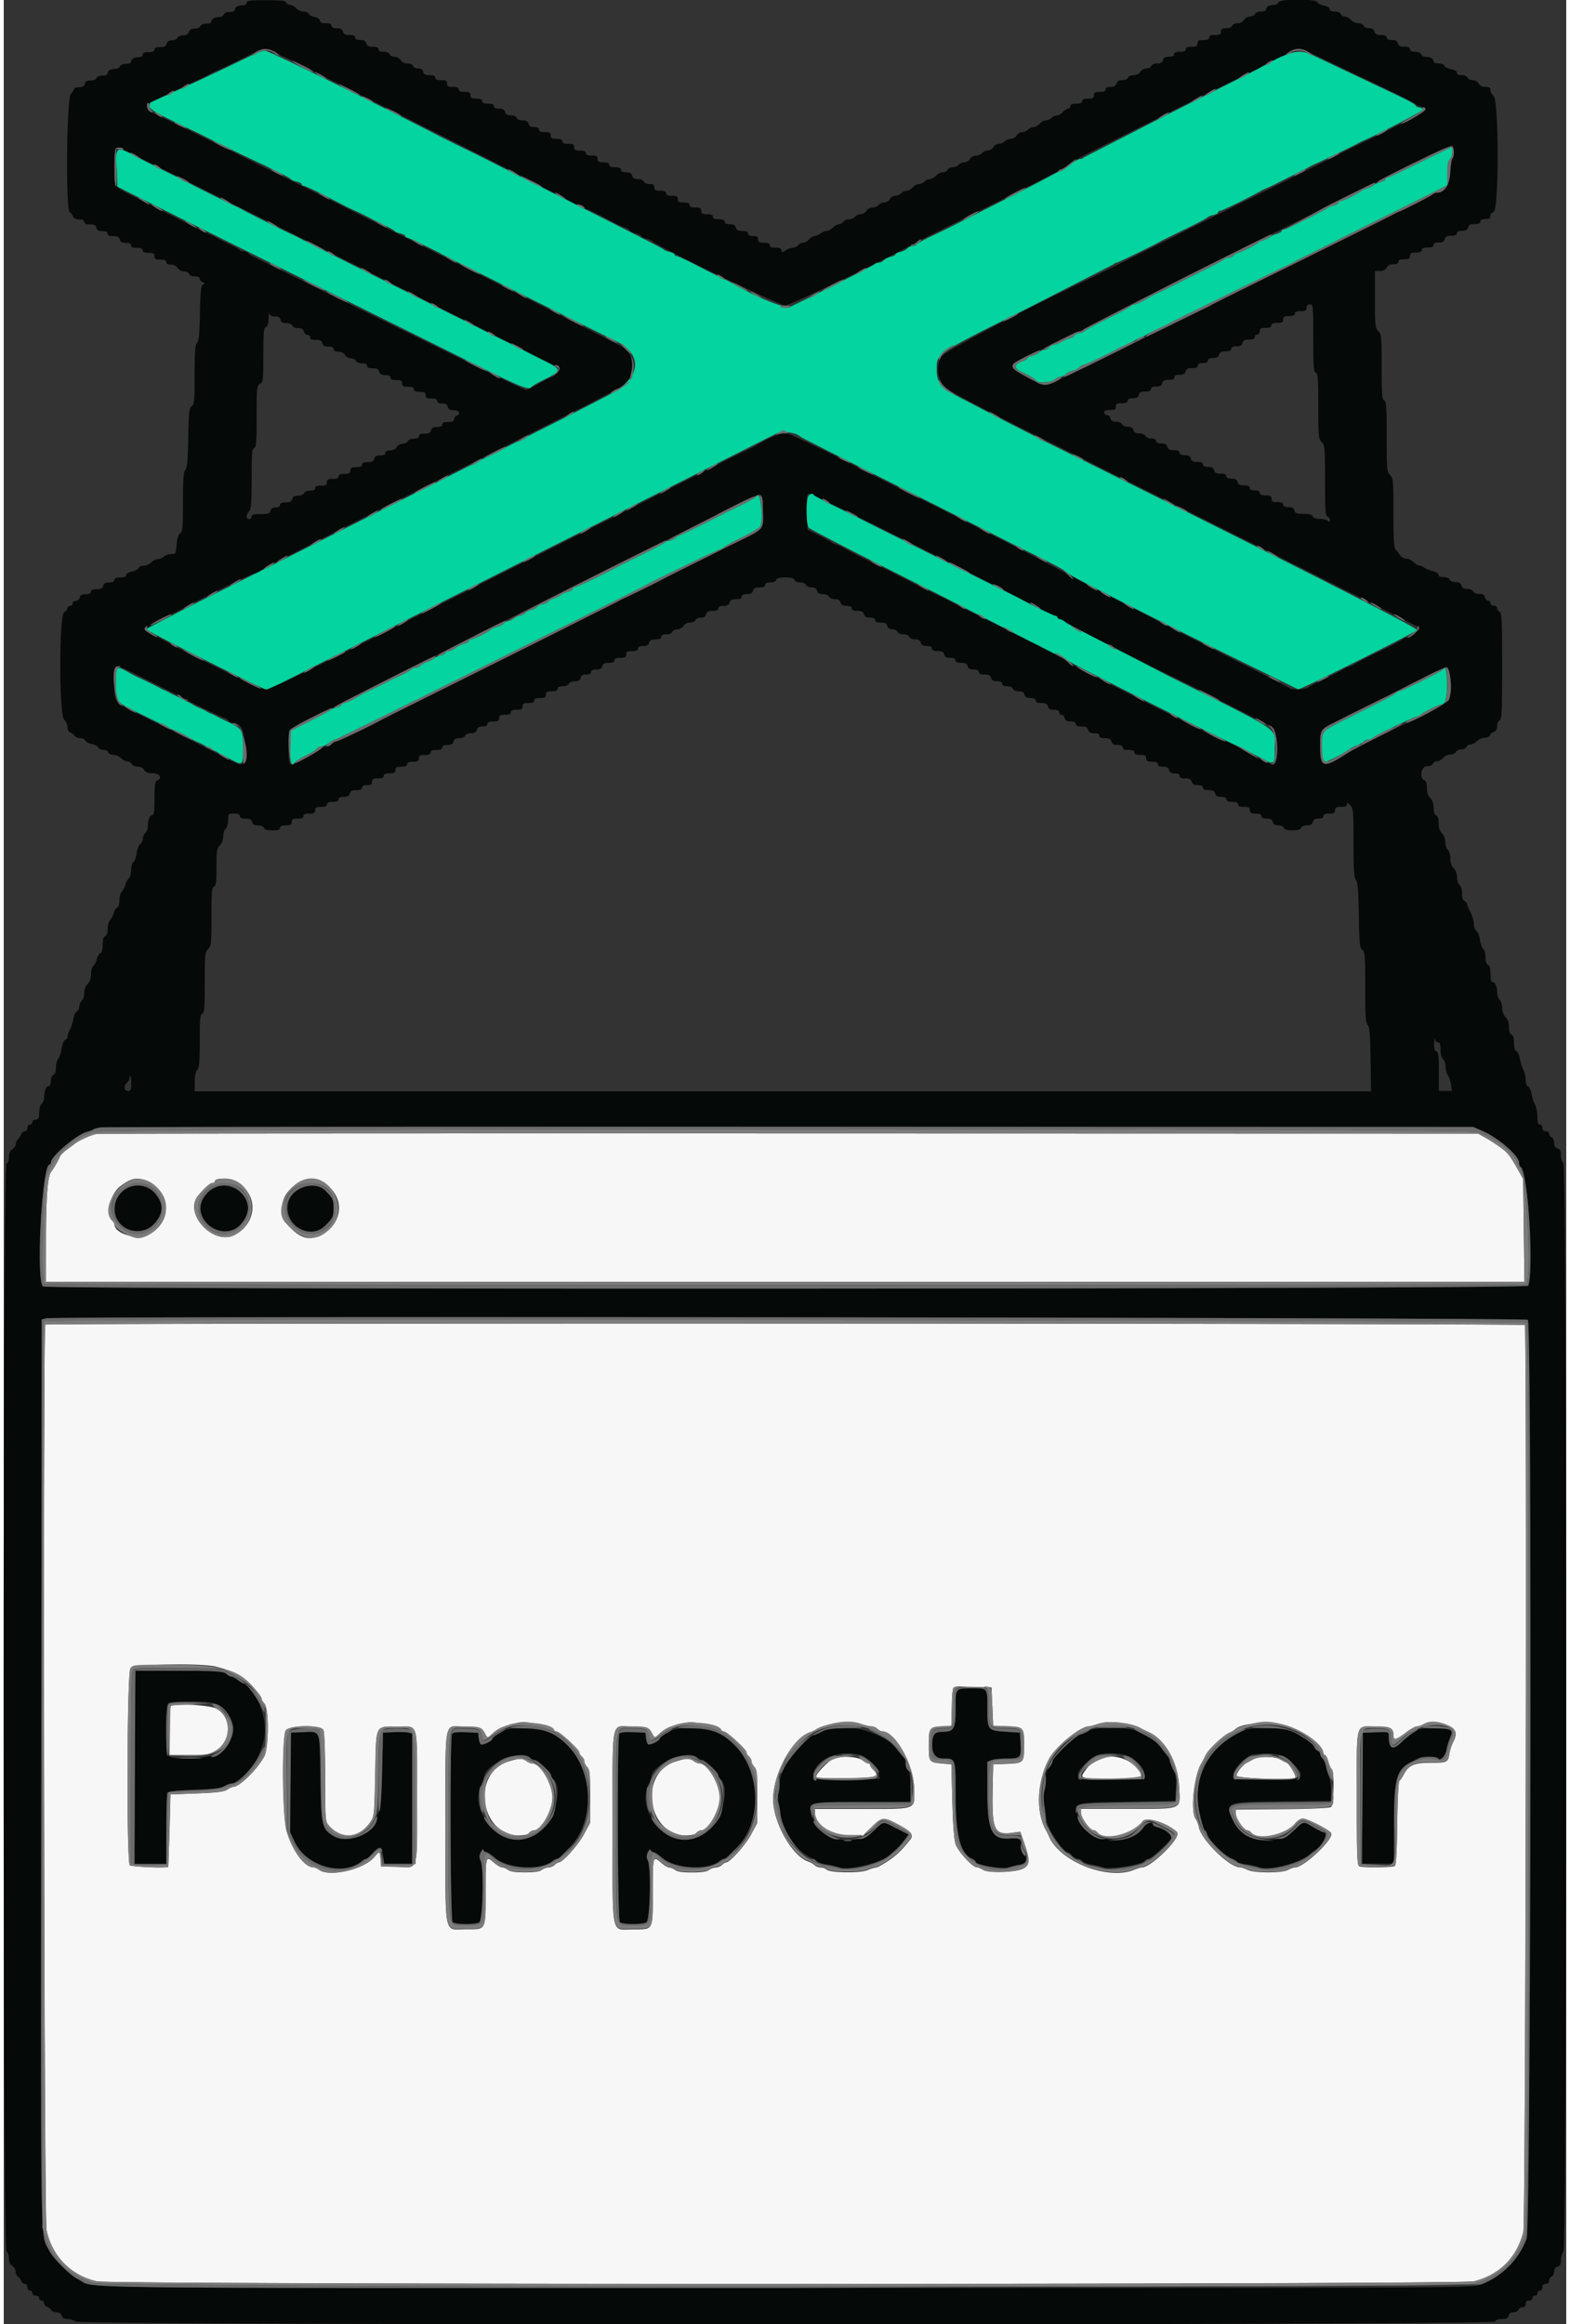<svg xmlns="http://www.w3.org/2000/svg" viewBox="0 0 172.174 256" width="173" height="256"  fill="#fff">
  <rect x="0" y="0" width="172.174" height="256" fill="#333333" stroke="none"/>
  <path d="M26.756.302c0 .152-.16.276-.353.276-.55 0-.936.2-.936.48 0 .163-.204.257-.56.257-.326 0-.603.115-.664.276-.06.152-.257.276-.44.276-.53 0-.917.202-.917.48 0 .163-.204.257-.56.257-.326 0-.603.115-.664.276-.06.155-.334.276-.627.276-.36 0-.557.115-.638.37s-.28.37-.638.37c-.293 0-.567.12-.627.276s-.323.276-.6.276c-.328 0-.515.118-.58.37-.072.277-.252.37-.72.37-.43 0-.623.085-.623.276s-.194.276-.645.276-.645.083-.645.276c0 .152-.16.276-.353.276-.55 0-.936.2-.936.48 0 .163-.204.257-.56.257-.326 0-.603.115-.664.276-.06.152-.257.276-.44.276-.53 0-.917.202-.917.48 0 .163-.204.257-.56.257-.326 0-.603.115-.664.276s-.337.276-.656.276c-.395 0-.578.104-.647.37s-.252.37-.628.37c-.292 0-.53.07-.53.156s-.166.347-.37.58c-.47.54-.586 12.748-.124 13.027.135.08.298.293.363.47.077.2.313.322.677.322.374 0 .56.092.56.276 0 .19.192.276.623.276.468 0 .648.092.72.37.07.27.252.37.667.37.384 0 .57.1.57.276 0 .19.192.276.623.276.468 0 .648.092.72.37.07.27.252.37.667.37.384 0 .57.1.57.276 0 .193.194.276.645.276s.645.083.645.276.194.276.645.276c.522 0 .645.07.645.37s.123.37.645.37c.45 0 .645.083.645.276 0 .18.18.276.51.276.31 0 .6.145.738.37.13.21.43.37.695.37.256 0 .513.124.57.276.06.158.335.276.64.276.333 0 .533.096.533.257 0 .14.143.31.317.38.27.104.278.146.046.29-.217.134-.283.77-.33 3.15-.045 2.277-.122 3.043-.322 3.244-.21.21-.263.94-.263 3.5 0 2.87-.036 3.264-.322 3.473s-.33.645-.38 3.5c-.045 2.53-.118 3.324-.322 3.53-.2.21-.264.936-.264 3.5 0 2.8-.04 3.267-.305 3.46-.2.145-.335.586-.392 1.264-.082.997-.108 1.04-.603 1.04-.284 0-.64.124-.793.276s-.448.276-.658.276-.548.166-.75.37a1.38 1.38 0 0 1-.835.369c-.256 0-.51.116-.565.258s-.384.31-.732.377c-.376.07-.632.227-.632.386 0 .183-.204.268-.645.268-.45 0-.645.083-.645.276 0 .186-.186.276-.57.276-.415 0-.597.1-.667.37-.072.277-.252.37-.72.37-.43 0-.623.085-.623.276 0 .186-.186.276-.57.276-.415 0-.597.1-.667.37-.053.204-.252.37-.444.37s-.347.124-.347.276-.124.276-.276.276-.276.105-.276.232-.166.335-.37.462c-.574.358-.574 11.262 0 11.835a1.38 1.38 0 0 1 .369.835c0 .276.13.515.322.585.177.065.39.228.47.363s.353.244.604.244.504.122.562.27.38.323.72.386.66.232.714.374.3.258.546.258.494.124.553.276.316.276.572.276a1.38 1.38 0 0 1 .835.369c.203.203.526.37.717.37s.397.124.455.276.333.276.62.276c.315 0 .603.143.744.37.168.27.43.37.966.37.77 0 1.09.562.46.804-.22.084-.276.48-.276 1.954 0 1.45-.055 1.85-.255 1.85-.27 0-.475.54-.48 1.257-.001.235-.127.552-.28.704s-.276.448-.276.657-.13.476-.29.592-.335.56-.392.985-.217.868-.357.983-.252.52-.252.9-.116.788-.258.906-.312.428-.378.7-.24.596-.386.743-.267.584-.267.972c0 .427-.1.742-.253.8-.14.053-.31.32-.377.595s-.246.618-.392.765-.267.584-.267.972c0 .456-.098.742-.276.8-.2.073-.276.37-.276.947 0 .562-.088.874-.265.942-.146.056-.317.338-.38.626s-.234.623-.38.744-.264.538-.264.934c0 .47-.127.84-.37 1.083-.223.223-.37.614-.37.99 0 .342-.124.726-.276.852a.95.95 0 0 0-.276.648c0 .23-.12.464-.266.52s-.317.417-.38.803-.233.92-.38 1.2-.265.612-.265.763a.44.44 0 0 1-.263.375c-.147.057-.322.49-.395.98-.073.484-.245.992-.38 1.13s-.25.566-.25.954c0 .456-.098.742-.276.8-.162.062-.276.338-.276.664 0 .353-.094.56-.255.56-.27 0-.475.54-.48 1.257-.001.235-.127.552-.28.704s-.276.602-.276 1c0 .6-.063.724-.37.724-.205 0-.37.123-.37.276s-.124.276-.276.276-.276.164-.276.37-.123.37-.282.37-.337.145-.404.322a1.94 1.94 0 0 1-.363.566.92.92 0 0 0-.24.554c0 .17-.166.415-.37.54-.25.157-.37.43-.37.854 0 .384-.106.664-.276.73-.42.16-.42 119.346 0 119.767.152.152.276.53.276.84 0 .365.13.646.37.795a.85.85 0 0 1 .369.637c0 .224.1.474.244.555s.298.293.363.47.246.322.4.322.282.16.282.37.123.37.276.37.276.124.276.276.164.276.37.276.37.123.37.276.124.276.276.276a.28.28 0 0 1 .276.282c0 .155.145.335.322.4s.39.228.47.363.345.244.586.244c.277 0 .482.136.556.37.083.26.28.37.67.37.304 0 .678.124.83.276.42.42 156.273.42 156.434 0 .066-.173.348-.276.75-.276.487 0 .666-.09.74-.37.063-.24.252-.37.54-.37.245 0 .493-.124.55-.276s.263-.276.455-.276c.226 0 .35-.13.35-.37 0-.246.123-.37.37-.37.205 0 .37-.123.37-.276s.124-.276.276-.276.276-.124.276-.276.124-.276.276-.276.276-.164.276-.37c0-.246.123-.37.37-.37.24 0 .37-.123.37-.35 0-.192.124-.397.276-.455s.276-.306.276-.55c0-.3.13-.48.37-.54.274-.072.37-.254.375-.713.003-.34.128-.777.276-.973.415-.55.4-119.526-.006-119.87-.152-.126-.276-.517-.276-.87 0-.485-.09-.663-.37-.736-.257-.067-.37-.252-.37-.608 0-.285-.123-.558-.276-.618s-.276-.233-.276-.388-.16-.282-.37-.282c-.246 0-.37-.123-.37-.37 0-.205-.123-.37-.276-.37-.205 0-.276-.217-.276-.847 0-.466-.12-1.067-.265-1.336s-.316-.804-.38-1.2-.233-.747-.38-.803c-.162-.062-.266-.354-.266-.745 0-.354-.12-.863-.265-1.132s-.316-.804-.38-1.2-.233-.747-.38-.803c-.176-.068-.266-.376-.266-.917 0-.555-.088-.85-.276-.92-.18-.07-.276-.356-.276-.824s-.126-.843-.37-1.086c-.225-.225-.37-.614-.37-1 0-.348-.124-.756-.276-.908s-.277-.47-.28-.704c-.005-.716-.21-1.257-.48-1.257-.182 0-.255-.257-.255-.9 0-.632-.083-.933-.276-1.008-.18-.07-.276-.356-.276-.826 0-.396-.114-.815-.252-.93s-.3-.558-.357-.983-.234-.87-.392-.985-.29-.472-.29-.8-.166-.89-.37-1.267-.37-.784-.37-.9-.124-.26-.276-.32c-.18-.07-.276-.356-.276-.826 0-.416-.117-.818-.276-.95-.152-.126-.276-.51-.276-.852 0-.377-.146-.768-.37-.99-.242-.242-.37-.614-.37-1.083 0-.4-.117-.812-.276-.944-.152-.126-.276-.51-.276-.852 0-.377-.146-.768-.37-.99-.246-.246-.37-.614-.37-1.112 0-.5-.094-.778-.276-.85s-.276-.356-.276-.824-.126-.843-.37-1.086-.37-.614-.37-1.112c0-.5-.094-.778-.276-.85-.595-.228-.355-1.54.282-1.54.326 0 .603-.115.664-.276.06-.152.264-.276.457-.276s.492-.166.666-.37.537-.37.808-.37.54-.124.598-.276.318-.276.578-.276.52-.124.578-.276.263-.276.455-.276.515-.166.717-.37a1.38 1.38 0 0 1 .835-.369c.256 0 .513-.12.57-.27s.26-.32.455-.38c.237-.075.35-.28.35-.632 0-.293.12-.567.276-.627.238-.09.276-.93.276-5.988s-.04-5.897-.276-5.988c-.152-.058-.276-.233-.276-.388s-.16-.282-.37-.282-.37-.123-.37-.276-.115-.276-.255-.276-.298-.166-.35-.37c-.07-.265-.252-.37-.647-.37-.32 0-.595-.116-.656-.276s-.335-.276-.643-.276c-.382 0-.565-.106-.633-.37s-.252-.37-.647-.37c-.32 0-.595-.116-.656-.276s-.338-.276-.664-.276c-.36 0-.56-.093-.56-.262 0-.146-.265-.32-.6-.392s-.762-.244-.962-.383-.47-.253-.6-.253-.4-.166-.604-.37-.557-.37-.79-.37-.542-.176-.69-.39-.375-.5-.5-.632c-.17-.177-.23-1.25-.23-4.03 0-3.545-.024-3.815-.37-4.16s-.37-.614-.37-4.244c0-3.274-.043-3.892-.276-3.98s-.276-.673-.276-3.68c0-3.328-.025-3.6-.37-3.942s-.37-.614-.37-3.5v-3.132h.546c.357 0 .615-.127.743-.37s.386-.37.743-.37c.363 0 .546-.093.546-.276 0-.193.194-.276.645-.276.522 0 .645-.07.645-.37s.123-.37.645-.37c.45 0 .645-.083.645-.276s.194-.276.645-.276.645-.083.645-.276c0-.186.186-.276.57-.276.415 0 .597-.1.667-.37.072-.277.252-.37.72-.37.43 0 .623-.085.623-.276 0-.186.186-.276.57-.276.415 0 .597-.1.667-.37.072-.277.252-.37.72-.37.43 0 .623-.085.623-.276 0-.184.184-.276.553-.276.42 0 .553-.084.553-.347 0-.192.164-.4.37-.444.576-.15.576-12.23 0-12.752-.203-.183-.37-.486-.37-.673 0-.254-.138-.34-.546-.34-.357 0-.615-.127-.743-.37-.117-.217-.386-.37-.657-.37-.253 0-.508-.124-.566-.276-.06-.158-.335-.276-.64-.276-.344 0-.533-.095-.533-.268 0-.16-.256-.316-.632-.386-.348-.065-.677-.235-.732-.377s-.348-.258-.657-.258c-.355 0-.56-.094-.56-.257 0-.278-.386-.48-.917-.48-.183 0-.38-.124-.44-.276-.062-.162-.338-.276-.664-.276-.374 0-.56-.092-.56-.276 0-.19-.192-.276-.623-.276-.468 0-.648-.092-.72-.37-.07-.27-.252-.37-.667-.37-.384 0-.57-.1-.57-.276 0-.19-.192-.276-.623-.276-.468 0-.648-.092-.72-.37-.065-.25-.252-.37-.58-.37-.266 0-.532-.124-.6-.276s-.328-.276-.598-.276-.634-.166-.808-.37-.474-.37-.666-.37-.398-.124-.457-.276c-.062-.162-.338-.276-.664-.276-.366 0-.56-.093-.56-.268 0-.16-.256-.316-.632-.386-.348-.065-.677-.235-.732-.377-.15-.39-4.132-.374-4.282.018-.06.152-.257.276-.44.276-.53 0-.917.202-.917.48 0 .163-.204.257-.56.257-.326 0-.603.115-.664.276-.06.152-.304.276-.545.276a.88.88 0 0 0-.67.369c-.136.218-.43.37-.72.37-.27 0-.537.124-.595.276-.062.162-.338.276-.664.276-.436 0-.56.08-.56.37 0 .298-.123.37-.645.37-.45 0-.645.083-.645.276s-.194.276-.645.276c-.522 0-.645.07-.645.37s-.123.37-.645.37c-.45 0-.645.083-.645.276s-.194.276-.645.276-.645.083-.645.276c0 .186-.186.276-.57.276-.415 0-.597.1-.667.37-.07.262-.252.37-.633.37-.308 0-.583.118-.643.276-.06.152-.304.276-.545.276a.88.88 0 0 0-.67.369c-.14.226-.43.37-.744.37-.287 0-.56.122-.62.276s-.334.276-.627.276c-.36 0-.557.115-.638.37s-.28.37-.657.37c-.357 0-.54.094-.54.276 0 .193-.194.276-.645.276-.522 0-.645.07-.645.37s-.123.37-.645.37c-.45 0-.645.083-.645.276s-.194.276-.645.276-.645.083-.645.276c0 .152-.11.276-.248.276s-.398.166-.58.37-.48.37-.66.37-.45.124-.603.276a1.04 1.04 0 0 1-.629.276c-.194 0-.503.166-.687.37s-.48.37-.66.37-.45.124-.603.276-.447.276-.656.276-.484.166-.6.37-.41.37-.633.37-.527.124-.68.276-.447.276-.656.276-.484.166-.6.37-.407.37-.624.37-.497.124-.623.276-.426.276-.666.276a.88.88 0 0 0-.667.369c-.127.203-.407.37-.624.37s-.497.124-.623.276-.43.276-.673.276-.492.124-.55.276-.292.276-.52.276-.562.166-.746.37-.48.37-.66.37-.45.124-.603.276a1.04 1.04 0 0 1-.629.276c-.194 0-.503.166-.687.37s-.48.37-.66.37-.45.124-.603.276-.447.276-.656.276-.484.166-.6.37-.407.37-.624.37-.497.124-.623.276-.426.276-.666.276a.88.88 0 0 0-.667.369c-.127.203-.407.37-.624.37s-.497.124-.623.276-.416.276-.645.276-.52.124-.645.276-.347.276-.49.276-.44.166-.657.37-.53.37-.694.37-.46.122-.656.27-.5.273-.65.276-.444.172-.627.375-.476.37-.65.37-.42.124-.547.276-.388.276-.582.276-.557.134-.807.298c-.418.274-.454.274-.454 0 0-.217-.174-.298-.645-.298-.45 0-.645-.083-.645-.276s-.194-.276-.645-.276c-.522 0-.645-.07-.645-.37 0-.287-.123-.37-.553-.37-.37 0-.553-.092-.553-.276 0-.19-.192-.276-.623-.276-.468 0-.648-.092-.72-.37-.07-.27-.252-.37-.667-.37-.384 0-.57-.1-.57-.276 0-.193-.194-.276-.645-.276s-.645-.083-.645-.276-.194-.276-.645-.276c-.522 0-.645-.07-.645-.37s-.123-.37-.645-.37c-.45 0-.645-.083-.645-.276s-.194-.276-.645-.276c-.522 0-.645-.07-.645-.37s-.123-.37-.645-.37c-.45 0-.645-.083-.645-.276s-.194-.276-.645-.276c-.522 0-.645-.07-.645-.37 0-.284-.123-.37-.533-.37-.304 0-.58-.12-.64-.276s-.335-.276-.643-.276c-.382 0-.565-.106-.633-.37-.07-.27-.252-.37-.667-.37-.384 0-.57-.1-.57-.276 0-.193-.194-.276-.645-.276s-.645-.083-.645-.276-.194-.276-.645-.276c-.522 0-.645-.07-.645-.37s-.123-.37-.645-.37c-.45 0-.645-.083-.645-.276s-.194-.276-.645-.276c-.522 0-.645-.07-.645-.37s-.123-.37-.645-.37c-.45 0-.645-.083-.645-.276s-.194-.276-.645-.276c-.522 0-.645-.07-.645-.37s-.123-.37-.645-.37c-.45 0-.645-.083-.645-.276 0-.182-.182-.276-.53-.276-.376 0-.56-.107-.628-.37s-.252-.37-.647-.37c-.32 0-.595-.116-.656-.276s-.335-.276-.643-.276c-.382 0-.565-.106-.633-.37-.07-.27-.252-.37-.667-.37-.384 0-.57-.1-.57-.276 0-.193-.194-.276-.645-.276s-.645-.083-.645-.276-.194-.276-.645-.276c-.522 0-.645-.07-.645-.37s-.123-.37-.645-.37c-.45 0-.645-.083-.645-.276s-.194-.276-.645-.276c-.522 0-.645-.07-.645-.37s-.123-.37-.645-.37c-.45 0-.645-.083-.645-.276s-.192-.276-.623-.276c-.468 0-.648-.092-.72-.37-.064-.244-.252-.37-.555-.37-.252 0-.506-.124-.564-.276s-.333-.276-.62-.276c-.315 0-.603-.143-.744-.37a.88.88 0 0 0-.67-.369c-.24 0-.487-.124-.545-.276-.062-.162-.338-.276-.664-.276-.374 0-.56-.092-.56-.276 0-.19-.192-.276-.623-.276-.468 0-.648-.092-.72-.37-.07-.27-.252-.37-.667-.37-.384 0-.57-.1-.57-.276 0-.19-.192-.276-.623-.276-.468 0-.648-.092-.72-.37-.07-.27-.252-.37-.667-.37-.384 0-.57-.1-.57-.276 0-.193-.194-.276-.645-.276s-.645-.083-.645-.28c0-.167-.232-.328-.568-.395-.313-.063-.612-.226-.665-.364s-.317-.25-.588-.25-.634-.166-.808-.37-.474-.37-.666-.37-.398-.124-.457-.276C31.026.08 30.6.026 28.88.026c-1.766 0-2.125.047-2.125.276m9.766 8.74l16.73 8.414 9.546 4.897c.052.084.25.152.44.152a1.03 1.03 0 0 1 .621.276c.152.152.33.276.393.276.14 0 1.624.726 3.038 1.485.556.298 1.105.542 1.22.542s.3.12.43.264.462.318.76.383.54.188.54.274.248.2.55.276.6.184.637.26c.264.427 14.05 7.102 14.67 7.102.54 0 12.006-5.518 14.73-7.09.152-.088 1.313-.67 2.58-1.294l8.428-4.194 2.628-1.324c.152-.09.732-.388 1.3-.664s1.254-.702 1.55-.946 1.62-.982 2.948-1.64l12.264-6.16 10.2-4.962c.193 0 1.273.445 2.4.99L148.55 8c4.523 2.135 6.92 3.315 7.002 3.45.053.085.322.21.6.28 1.16.29.94.424-7.5 4.506L131.23 24.9c-.264.15-10.815 5.422-11.62 5.805-7.56 3.6-15.962 8.018-16.28 8.564-.847 1.45-.328 3.136 1.214 3.945l3.562 1.878c1.42.75 5.026 2.568 8.015 4.04l5.712 2.86a5.87 5.87 0 0 0 .714.368c.24.103 2.77 1.357 5.62 2.786l10.526 5.26 5.988 2.996c.152.088.98.51 1.843.935l9.46 4.78c.18.172-.984 1.11-1.378 1.11-.147 0-.35.082-.45.183s-1.285.718-2.63 1.372-2.545 1.266-2.664 1.36-.422.234-.676.31-.502.19-.553.253-.88.484-1.843.938-1.88.93-2.04 1.06c-.337.272-1.855.317-2.114.063-.096-.094-5.562-2.875-12.147-6.18l-12.363-6.374c-.327-.307-11.175-5.843-20.163-10.29l-2.58-1.295c-1.458-.82-7.427-3.71-7.94-3.846-.634-.166-1.817.258-3.483 1.25-.152.1-.774.404-1.382.697-1.247.6-5.522 2.735-6.072 3.032-.198.107-5.588 2.822-11.977 6.034L51.54 64.84a89.9 89.9 0 0 1-2.027 1.023l-10.858 5.45c-6.065 3.05-9.393 4.63-9.766 4.628-.73 0-13.28-6.27-13.28-6.632 0-.27 11.175-5.977 12.1-6.18.287-.063.522-.177.522-.255s7.566-3.934 16.814-8.572l19.393-9.79 3.04-1.594c1.147-.586 1.444-.906 1.656-1.79.26-1.08.023-2.16-.594-2.7-.517-.46-43.752-22.046-51.502-25.71-.633-.3-1.152-.574-1.152-.61s-.047-.187-.105-.337c-.076-.2.3-.472 1.428-1.008l4.94-2.315a5.4 5.4 0 0 0 .553-.282c.152-.09.633-.32 1.07-.508a75.61 75.61 0 0 0 2.672-1.283c2.55-1.277 1.873-1.458 10.078 2.68m123.266 7.76c.001.258-.072.55-.163.645s-.198.78-.237 1.518c-.074 1.393-.61 2.224-1.45 2.243-.157.004-.364.08-.46.17-.192.18-2.85 1.557-3.584 1.858-.253.104-.585.26-.737.345-.946.533-1.26.69-11.885 5.916l-8.2 4.073c-.152.097-.442.25-.645.34s-3.644 1.775-7.647 3.747c-9.595 4.726-9.646 4.75-10.057 4.747-.194-.001-.538-.105-.763-.23a134.55 134.55 0 0 0-1.612-.864c-1.766-.935-1.71-1.02 1.884-2.773l3.576-1.767c.27-.143.594-.26.722-.26s.377-.13.553-.29c.725-.656 40.415-20.338 40.558-20.113.08.124.145.437.146.696M37.033 28.333l24.27 12.226c.11.18-.62.85-1.195 1.1-.253.11-.875.44-1.382.737s-1.032.544-1.167.55-3.908-1.8-8.384-4.017L27.4 28.218c-.07 0-.252-.124-.404-.276a1.03 1.03 0 0 0-.621-.276c-.19 0-.39-.072-.444-.16s-.578-.384-1.162-.656-1.188-.574-1.34-.67-.484-.26-.737-.368a166.58 166.58 0 0 1-4.791-2.38c-.152-.083-1.292-.655-2.533-1.27-3.473-1.722-3.18-1.38-3.18-3.7 0-1.95.054-2.22.445-2.22.1 0 11.084 5.44 24.387 12.092m107.28 8.92c0 3.11.043 3.707.276 3.797s.276.673.276 3.68c0 3.328.025 3.6.37 3.942s.37.614.37 4.244c0 3.274.043 3.892.276 3.98.152.06.276.238.276.4 0 .228-.05.244-.22.072-.122-.122-.527-.22-.9-.22-.435 0-.72-.1-.787-.276-.074-.194-.376-.276-1.012-.276-.75 0-.922-.063-1.002-.37-.07-.27-.252-.37-.667-.37-.384 0-.57-.1-.57-.276 0-.193-.194-.276-.645-.276-.522 0-.645-.07-.645-.37s-.123-.37-.645-.37c-.45 0-.645-.083-.645-.276 0-.184-.184-.276-.553-.276s-.553-.092-.553-.276c0-.19-.192-.276-.623-.276-.468 0-.648-.092-.72-.37-.07-.27-.252-.37-.667-.37-.384 0-.57-.1-.57-.276 0-.19-.192-.276-.623-.276-.468 0-.648-.092-.72-.37-.07-.27-.252-.37-.667-.37-.384 0-.57-.1-.57-.276 0-.19-.192-.276-.623-.276-.468 0-.648-.092-.72-.37-.07-.27-.252-.37-.667-.37-.384 0-.57-.1-.57-.276 0-.19-.192-.276-.623-.276-.468 0-.648-.092-.72-.37-.07-.27-.252-.37-.667-.37-.384 0-.57-.1-.57-.276s-.182-.276-.533-.276c-.304 0-.58-.12-.64-.276s-.337-.276-.652-.276c-.385 0-.58-.11-.663-.37-.08-.254-.28-.37-.638-.37-.293 0-.567-.12-.627-.276s-.335-.276-.643-.276c-.382 0-.565-.106-.633-.37-.053-.203-.228-.37-.4-.37s-.293-.124-.293-.276c0-.193.194-.276.645-.276.522 0 .645-.07.645-.37s.123-.37.645-.37c.45 0 .645-.083.645-.276 0-.186.186-.276.57-.276.415 0 .597-.1.667-.37.072-.277.252-.37.72-.37.43 0 .623-.085.623-.276 0-.186.186-.276.57-.276.415 0 .597-.1.667-.37.072-.277.252-.37.72-.37.43 0 .623-.085.623-.276 0-.186.186-.276.57-.276.415 0 .597-.1.667-.37.072-.277.252-.37.72-.37.43 0 .623-.085.623-.276 0-.184.184-.276.553-.276s.553-.092.553-.276.186-.276.57-.276c.415 0 .597-.1.667-.37.072-.277.252-.37.72-.37.43 0 .623-.085.623-.276 0-.186.186-.276.57-.276.415 0 .597-.1.667-.37.072-.277.252-.37.72-.37.43 0 .623-.085.623-.276 0-.152.124-.276.276-.276s.276-.164.276-.37c0-.298.123-.37.645-.37.45 0 .645-.083.645-.276s.194-.276.645-.276c.522 0 .645-.07.645-.37s.123-.37.645-.37c.45 0 .645-.083.645-.276s.194-.276.645-.276c.522 0 .645-.07.645-.37 0-.246.123-.37.37-.37.356 0 .37.123.37 3.69M29.88 34.85c.363 0 .546.1.614.37.07.265.252.37.647.37.32 0 .595.116.656.276s.335.276.643.276c.382 0 .565.106.633.37.053.203.228.37.4.37s.293.124.293.276c0 .19.192.276.623.276.468 0 .648.092.72.37.07.27.252.37.667.37.384 0 .57.1.57.276 0 .18.18.276.51.276.31 0 .6.145.738.37a.88.88 0 0 0 .67.369c.24 0 .487.124.545.276.062.162.338.276.664.276.374 0 .56.092.56.276 0 .19.192.276.623.276.468 0 .648.092.72.37.07.27.252.37.667.37.384 0 .57.1.57.276 0 .193.194.276.645.276.522 0 .645.07.645.37s.123.37.645.37c.45 0 .645.083.645.276s.194.276.645.276c.522 0 .645.07.645.37s.123.37.645.37c.45 0 .645.083.645.276 0 .182.182.276.53.276.376 0 .56.107.628.37.07.27.252.37.667.37.602 0 .803.424.293.62-.152.058-.276.233-.276.388 0 .2-.188.282-.645.282-.45 0-.645.083-.645.276 0 .186-.186.276-.57.276-.415 0-.597.1-.667.37-.072.277-.252.37-.72.37-.43 0-.623.085-.623.276 0 .185-.185.276-.56.276-.326 0-.603.115-.664.276-.06.152-.304.276-.545.276a.88.88 0 0 0-.67.369c-.14.224-.43.37-.738.37-.33 0-.51.098-.51.276 0 .186-.186.276-.57.276-.415 0-.597.1-.667.37-.072.277-.252.37-.72.37-.43 0-.623.085-.623.276s-.194.276-.645.276c-.522 0-.645.07-.645.37s-.123.37-.645.37c-.45 0-.645.083-.645.276s-.194.276-.645.276c-.522 0-.645.07-.645.37s-.123.37-.645.37c-.45 0-.645.083-.645.276 0 .185-.185.276-.56.276-.326 0-.603.115-.664.276s-.337.276-.656.276c-.395 0-.578.104-.647.37-.072.277-.252.37-.72.37-.43 0-.623.085-.623.276 0 .175-.176.276-.478.276-.323 0-.51.12-.574.37-.082.31-.252.37-1.09.37-.76 0-.992.065-.992.276 0 .152-.124.276-.276.276s-.276-.13-.276-.3.124-.414.276-.566c.225-.225.276-.887.276-3.56 0-2.75.045-3.3.276-3.4s.276-.65.276-3.476c0-3.17.022-3.384.37-3.6s.37-.43.37-3.183c0-2.454.047-2.97.276-3.058.186-.07.283-.386.298-.962.012-.47.06-.7.106-.533.055.21.264.322.602.322m53.773 21.192c.08 2.304.174 2.172-2.49 3.482l-2.63 1.307a213.94 213.94 0 0 1-2.58 1.282l-2.58 1.293a144 144 0 0 1-4.791 2.388c-.253.107-.606.278-.783.38-.55.316-.898.49-3.27 1.656l-2.58 1.3c-.152.088-4.712 2.368-10.134 5.067L41.68 79.25c-1.17.66-4.825 2.402-5.035 2.402-.145 0-.366.124-.492.276a.83.83 0 0 1-.55.276c-.176 0-.53.164-.785.365-.75.59-3.057 1.7-3.265 1.573-.224-.14-.256-3.393-.036-3.74.2-.313 51.453-25.99 51.806-25.955.217.023.288.365.33 1.592m19.452 5.327l14.18 7.257c.118.148.92.62 1.782 1.044l1.843.936c.152.09 1.313.67 2.58 1.292l3.27 1.645c.177.1.57.295.875.434 2.288 1.044 11.97 5.978 12.26 6.247.472.44.55 3.763.094 3.94-.3.115-1.29-.34-3.56-1.635-.843-.48-1.638-.875-1.767-.875-.36 0-17.057-8.402-17.505-8.808-.363-.33-2.724-1.605-3.802-2.055-.253-.105-.585-.27-.737-.363s-.4-.218-.553-.276a4.75 4.75 0 0 1-.553-.261c-.743-.422-1.47-.79-4.514-2.28-1.52-.744-2.09-1.036-2.856-1.46-.152-.084-.525-.266-.83-.405-1.02-.465-4.745-2.333-5.4-2.702-.177-.1-.525-.27-.772-.377-.743-.318-4.51-2.222-4.7-2.38-.102-.08-.392-.21-.645-.286s-.502-.19-.553-.253-.673-.404-1.382-.758l-1.3-.645-.053-1.98c-.047-1.81-.023-1.98.283-1.98.184 0 6.62 3.144 14.3 6.987m-15.98 2.502c.06.158.336.276.645.276s.584.118.645.276.333.276.618.276c.357 0 .54.11.608.37.07.265.252.37.647.37.32 0 .595.116.656.276s.335.276.643.276c.382 0 .565.106.633.37.07.27.252.37.667.37.384 0 .57.1.57.276 0 .19.192.276.623.276.468 0 .648.092.72.37.07.27.252.37.667.37.384 0 .57.1.57.276 0 .19.192.276.623.276.468 0 .648.092.72.37.064.244.252.37.555.37.252 0 .506.124.564.276.06.158.336.276.645.276s.584.118.645.276.335.276.643.276c.382 0 .565.106.633.37.07.27.252.37.667.37.384 0 .57.1.57.276 0 .19.192.276.623.276.468 0 .648.092.72.37.07.27.252.37.667.37.384 0 .57.1.57.276 0 .19.192.276.623.276.468 0 .648.092.72.37.07.27.252.37.667.37.384 0 .57.1.57.276 0 .19.192.276.623.276.468 0 .648.092.72.37.07.27.252.37.667.37.384 0 .57.1.57.276s.182.276.533.276c.304 0 .58.12.64.276s.335.276.643.276c.382 0 .565.106.633.37.07.27.252.37.667.37.384 0 .57.1.57.276 0 .19.192.276.623.276.468 0 .648.092.72.37.07.27.252.37.667.37.384 0 .57.1.57.276 0 .152.115.276.255.276s.298.166.35.37c.07.27.252.37.667.37.384 0 .57.1.57.276 0 .19.192.276.623.276.468 0 .648.092.72.37.07.27.252.37.667.37.384 0 .57.1.57.276 0 .19.192.276.623.276.468 0 .648.092.72.37.07.27.252.37.667.37.384 0 .57.1.57.276 0 .193.194.276.645.276s.645.083.645.276.194.276.645.276c.522 0 .645.07.645.37s.123.37.645.37c.45 0 .645.083.645.276 0 .186.186.276.57.276.415 0 .597.1.667.37.068.26.252.37.628.37.35 0 .53.094.53.276 0 .19.192.276.623.276.468 0 .648.092.72.37.07.27.252.37.667.37.384 0 .57.1.57.276 0 .19.192.276.623.276.468 0 .648.092.72.37.07.27.252.37.667.37.384 0 .57.1.57.276 0 .193.194.276.645.276s.645.083.645.276.194.276.645.276c.522 0 .645.07.645.37s.123.37.645.37c.45 0 .645.083.645.276 0 .186.186.276.57.276.415 0 .597.1.667.37.067.257.252.37.608.37.285 0 .558.123.618.276.073.2.37.276.947.276s.874-.087.947-.276c.062-.16.337-.276.656-.276.395 0 .578-.104.647-.37s.252-.37.628-.37c.35 0 .53-.094.53-.276 0-.193.194-.276.645-.276.522 0 .645-.07.645-.37s.123-.37.645-.37c.45 0 .645-.083.645-.276 0-.215.082-.194.37.092.344.344.37.614.37 4.105 0 2.95.056 3.816.265 4.114.203.29.28 1.212.322 3.926.05 3.125.096 3.576.38 3.783.29.21.322.633.322 4.118 0 3.154.05 3.932.27 4.15.212.212.28 1.005.322 3.79l.054 3.522H21.044v-1.027c0-.667.097-1.123.276-1.303.222-.222.276-.846.276-3.192 0-2.42.047-2.933.276-3.02s.276-.645.276-3.428c0-3.077.027-3.35.37-3.69s.37-.614.37-3.573c0-2.68.045-3.222.276-3.31.222-.085.276-.502.276-2.138 0-1.787.045-2.078.37-2.4.223-.223.37-.614.37-.99 0-.342.124-.726.276-.852.16-.132.276-.533.276-.944 0-.694.02-.714.645-.714.45 0 .645.083.645.276s.192.276.623.276c.468 0 .648.092.72.37.07.265.252.37.647.37.32 0 .595.116.656.276.072.19.37.276.94.276.62 0 .835-.07.835-.276 0-.193.194-.276.645-.276.522 0 .645-.07.645-.37s.123-.37.645-.37c.45 0 .645-.083.645-.276s.194-.276.645-.276c.522 0 .645-.07.645-.37s.123-.37.645-.37c.45 0 .645-.083.645-.276s.194-.276.645-.276.645-.083.645-.276c0-.186.186-.276.57-.276.415 0 .597-.1.667-.37.072-.277.252-.37.72-.37.43 0 .623-.085.623-.276 0-.184.184-.276.553-.276.43 0 .553-.082.553-.37 0-.298.123-.37.645-.37.45 0 .645-.083.645-.276s.194-.276.645-.276c.522 0 .645-.07.645-.37s.123-.37.645-.37c.45 0 .645-.083.645-.276s.194-.276.645-.276c.522 0 .645-.07.645-.37s.123-.37.645-.37c.45 0 .645-.083.645-.276s.194-.276.645-.276.645-.083.645-.276c0-.186.186-.276.57-.276.415 0 .597-.1.667-.37.07-.262.252-.37.633-.37.308 0 .583-.118.643-.276s.337-.276.656-.276c.395 0 .578-.104.647-.37s.252-.37.628-.37c.35 0 .53-.094.53-.276 0-.193.194-.276.645-.276.522 0 .645-.07.645-.37s.123-.37.645-.37c.45 0 .645-.083.645-.276s.194-.276.645-.276c.522 0 .645-.07.645-.37s.123-.37.645-.37c.45 0 .645-.083.645-.276s.194-.276.645-.276c.522 0 .645-.07.645-.37s.123-.37.645-.37c.45 0 .645-.083.645-.276 0-.185.185-.276.56-.276.326 0 .603-.115.664-.276s.337-.276.656-.276c.395 0 .578-.104.647-.37s.252-.37.628-.37c.35 0 .53-.094.53-.276s.186-.276.57-.276c.415 0 .597-.1.667-.37.072-.277.252-.37.72-.37.43 0 .623-.085.623-.276s.194-.276.645-.276c.522 0 .645-.07.645-.37s.123-.37.645-.37c.45 0 .645-.083.645-.276 0-.186.186-.276.57-.276.415 0 .597-.1.667-.37.072-.277.252-.37.72-.37.43 0 .623-.085.623-.276 0-.185.185-.276.56-.276.326 0 .603-.115.664-.276.06-.152.304-.276.545-.276a.88.88 0 0 0 .67-.369c.136-.218.43-.37.72-.37.27 0 .537-.124.595-.276s.323-.276.6-.276c.328 0 .515-.118.58-.37.072-.277.252-.37.72-.37.43 0 .623-.085.623-.276 0-.186.186-.276.57-.276.415 0 .597-.1.667-.37.072-.277.252-.37.72-.37.43 0 .623-.085.623-.276 0-.186.186-.276.57-.276.415 0 .597-.1.667-.37.072-.277.252-.37.72-.37.43 0 .623-.085.623-.276 0-.185.185-.276.56-.276.326 0 .603-.115.664-.276.075-.194.377-.276 1.013-.276s.94.082 1.013.276M15.912 74.94l3.474 1.738c1 .572 4.736 2.395 4.906 2.395.114 0 .31.124.437.276s.365.276.53.276c.9 0 1.31.843 1.31 2.685 0 2.14-.12 2.235-1.727 1.373-1.643-.88-7.447-3.804-9.89-4.98-2.818-1.358-2.756-1.282-2.756-3.378 0-2.43-.35-2.392 3.712-.386m143.397-.808c.51 2.557.17 3.158-2.524 4.453-4.852 2.33-7.99 3.903-8.695 4.355-2.68 1.72-3.01 1.655-3.024-.607-.01-1.973-.017-1.962 1.642-2.793l1.3-.662c.29-.16 3.247-1.624 4.514-2.232.405-.195 1.98-.997 3.5-1.784 2.986-1.545 3.126-1.576 3.296-.73m-1.256 40.686c.188 0 .263.23.263.807 0 .492.108.896.276 1.036.152.126.276.49.276.81s.112.745.25.945.298.674.357 1.054l.108.69h-1.45v-2.125c0-1.72-.053-2.145-.276-2.23-.19-.073-.27-.346-.255-.87.012-.42.06-.618.106-.44s.202.322.347.322m-144.01 4.514c0 .706-.055.83-.37.83-.443 0-.5-.582-.092-.92.152-.126.276-.344.276-.483s.04-.254.092-.254.092.373.092.83m148.847 5.21c1.78.76 4.087 2.75 4.087 3.525 0 .2.08.414.18.475.795.492 1.472 11.356.814 13.07-.148.385-163.27.456-163.657.07-.778-.778-.094-13.414.726-13.414.087 0 .158-.11.158-.248 0-.673 2.877-3.096 3.992-3.363.287-.07.605-.2.707-.27.375-.292 2.863-.3 76.743-.284l75.27.018.98.42m-149.71 6.535c-.867.616-1.2 1.992-.756 3.034 1.077 2.47 4.932 1.662 4.934-1.032.001-2.026-2.474-3.213-4.178-2.002m9.5.01c-.997.924-1.257 1.912-.767 2.914 1.392 2.844 5.617 1.57 4.945-1.49-.363-1.652-2.972-2.54-4.178-1.422m9.34.233c-2.245 2.312 1.114 5.945 3.407 3.685.837-.825.92-1 .92-1.943s-.083-1.12-.92-1.943c-.78-.77-2.568-.663-3.407.202m135.924 14.05c.472.472.34 99.91-.135 101.194-.86 2.322-2.74 4.202-5.06 5.06-1.013.375-1.053.375-76.657.375-83.336 0-75.64.097-77.935-.982-.823-.386-2.763-2.33-3.16-3.167-.97-2.04-.903 2.12-.85-52.318l.05-50.202.46-.13c.936-.26 163.027-.095 163.29.167M14.55 184.02c-.076.078-.138 4.896-.138 10.706v10.564h3.5l.003-3.823c.001-2.103.064-3.917.138-4.03.086-.132 1.144-.24 2.9-.296 2.084-.066 2.9-.162 3.317-.4.304-.166.665-.303.803-.304 1.57-.007 3.71-3.444 3.71-5.956 0-1.988-1.4-5.057-2.324-5.093-.113-.004-.416-.174-.674-.376s-.574-.37-.702-.37-.4-.143-.583-.317c-.376-.34-9.64-.635-9.95-.316m90.655 2.05c-.282.074-.322.334-.322 2.087 0 2.28-.174 2.576-1.51 2.576-.828 0-1.07.346-1.07 1.526 0 .973.402 1.422 1.27 1.422 1.314 0 1.31-.013 1.31 3.86 0 4.568.507 6.593 1.797 7.18.228.104.415.26.415.347 0 .327 2.93.85 3.558.637.323-.1.898-.252 1.278-.317.768-.13.92-.612.41-1.288-.15-.197-.27-.543-.27-.768 0-.83-.143-.935-1.16-.856-2.055.16-2.526-.816-2.526-5.232v-3.207l.473-.18c.26-.1 1.046-.18 1.747-.18 1.47 0 1.53-.078 1.43-1.852l-.057-1.004-1.498-.098c-2.07-.135-2.095-.166-2.095-2.577 0-1.64-.05-2.004-.292-2.096-.327-.126-2.4-.115-2.887.015m-82.203 1.5c2.483.48 3.02 4.097.826 5.55-.78.516-4.755.79-5.52.382-.47-.252-.625-5.425-.175-5.874.254-.254 3.648-.294 4.87-.058m31.624 3.272c-.43.26-.783.544-.783.633 0 .25-1.13.773-1.297.6-.082-.085-.176-.403-.21-.707l-.06-.553-1.366-.055c-.968-.04-1.4.015-1.517.184-.258.406-.195 20.488.064 20.747.272.272 2.43.295 2.923.03.42-.224.55-6.004.153-6.87a.85.85 0 0 1 .031-.883c.14-.264.264-.346.3-.208.042.126.18.23.304.23s.537.275.915.61c1.403 1.248 5.09 1.46 6.396.37.16-.134.37-.243.466-.243s.315-.145.486-.322.53-.53.795-.783c3.633-3.46 2.495-10.654-2.023-12.79-1.475-.697-4.423-.69-5.588.01m18.426 0c-.43.26-.783.544-.783.633 0 .25-1.13.773-1.297.6-.082-.085-.176-.403-.21-.707l-.06-.553-1.366-.055c-.968-.04-1.4.015-1.517.184-.258.406-.195 20.488.064 20.747.272.272 2.43.295 2.923.03.42-.224.55-6.004.153-6.87a.85.85 0 0 1 .031-.883c.14-.264.264-.346.3-.208.042.126.18.23.304.23s.537.275.915.61c1.403 1.248 5.09 1.46 6.396.37.16-.134.37-.243.466-.243s.315-.145.486-.322.53-.53.795-.783c3.633-3.46 2.495-10.654-2.023-12.79-1.475-.697-4.423-.69-5.588.01m17.042-.118c-.378.203-.777.37-.887.37-.44 0-2.71 2.514-3.16 3.5-1.323 2.9-.685 6.785 1.478 9.01.346.356 1.496 1.125 1.683 1.125.084 0 .25.115.366.257s.604.312 1.082.38 1.137.218 1.465.332c1.013.355 4.436-.472 5.41-1.306l.737-.634c.263-.226.697-.708.966-1.07l.49-.66-1.334-.676c-1.624-.824-1.348-.848-2.486.22-2.236 2.1-6.102 1.14-6.868-1.704-.382-1.42-.454-1.402 5.66-1.402h5.216v-1.636c0-1.23-.07-1.693-.276-1.865-.152-.126-.276-.433-.276-.683 0-2.66-6.368-5.105-9.26-3.555m29.163.01c-.353.197-.744.358-.87.358-.307 0-2.82 2.53-2.82 2.838 0 .135-.166.456-.37.714-.223.284-.37.748-.37 1.178 0 .4-.08.987-.177 1.326-.24.832.13 3.398.624 4.36.544 1.055 1.63 2.47 1.904 2.477.128.004.374.173.548.376s.453.37.62.37.403.118.522.262.565.316 1 .383 1.037.212 1.36.324c.7.24 4.167-.316 4.506-.724.11-.135.3-.245.42-.245.318 0 2.328-1.838 2.5-2.278.155-.418-.6-1.06-1.52-1.3-.272-.068-.494-.205-.494-.305 0-.365-.703-.167-.997.28-1.742 2.66-6.877 1.672-7.37-1.417-.187-1.17-.267-1.153 5.567-1.255l5.29-.092.054-1.33c.042-1.03-.03-1.515-.322-2.155-.207-.455-.376-.92-.376-1.034s-.104-.32-.23-.46-.435-.535-.685-.882c-.475-.657-1.007-1.04-2.4-1.732-1.158-.574-4.893-.603-5.893-.045m17.133-.07c-3.82 1.776-5.54 5.262-4.584 9.285.215.906.455 1.646.533 1.646s.19.198.252.44c.15.597 1.84 2.294 2.603 2.612.34.142.664.333.72.424s.497.222.98.29 1.142.218 1.466.33c1.103.386 4.495-.488 5.515-1.422.114-.104.386-.314.605-.465.907-.63 1.55-2.028.935-2.028-.09 0-.587-.25-1.103-.553-1.176-.694-1.038-.716-2.167.344-2.03 1.904-5.498 1.317-6.68-1.13-.935-1.935-.86-1.963 5.454-2.02l5.328-.05-.017-1.198c-.016-1.093-.397-2.623-.826-3.317-.094-.152-.252-.463-.35-.69s-.26-.415-.356-.415-.225-.153-.284-.34c-.112-.353-1.36-1.217-2.524-1.75-.94-.43-4.578-.428-5.5.001m18.957.113c-.366.226-.986.72-1.376 1.1-.948.92-1.366.703-1.366-.712 0-.45-.017-.456-1.428-.403l-1.428.054-.096 14.464h3.505l.005-4.1c.006-5.273.29-6.317 1.948-7.124l.855-.415c.442-.213 1.937-.194 2.073.026.212.343.802-.242.916-.907.06-.36.25-.973.416-1.36.404-.934.22-1.04-1.79-1.037-1.293.002-1.682.074-2.233.413m-123.677.07c-.068.067-.123 2.56-.123 5.54v5.417l.488 1.048c1.266 2.72 5.352 3.885 7.45 2.122.16-.135.365-.245.456-.245s.438-.306.77-.68c.704-.79.946-.687 1.1.474l.102.76h3.084v-14.365l-.42-.105c-.23-.058-.957-.08-1.612-.05l-1.192.056-.092 4.146c-.063 2.825-.165 4.274-.322 4.548-.127.22-.233.553-.237.737-.03 1.568-3.217 2.89-4.764 1.975-1.316-.778-1.395-1.118-1.466-6.326-.038-2.85-.138-4.804-.253-4.943-.2-.243-2.742-.335-2.97-.107m62.563 2.44c.904.2 2.138 1.403 2.21 2.136l.054.553-3.64.05c-2.838.04-3.644-.001-3.66-.184-.168-1.8 2.485-3.147 5.035-2.554m28.96-.05c1.14.157 2.567 1.442 2.476 2.23l-.06.508h-7.186l-.06-.418c-.043-.304.197-.665.88-1.324 1.1-1.06 1.94-1.27 3.948-.996m17.28.048c.617.144.976.352 1.457.848 1.67 1.72 1.484 1.843-2.776 1.843h-3.593l-.054-.468c-.076-.654 1.404-2.153 2.227-2.256 1.094-.136 2.06-.125 2.74.033m-82.51.295c.152.152.4.276.55.276.327 0 1.78 1.353 1.78 1.657 0 .117.124.336.276.488 1.197 1.197-.132 5.1-2.078 6.107-3.28 1.697-7.437-2.252-5.862-5.57.162-.34.294-.7.294-.775.005-1.386 4.074-3.15 5.04-2.183m18.426 0c.152.152.4.276.55.276.327 0 1.78 1.353 1.78 1.657 0 .117.124.336.276.488 1.197 1.197-.132 5.1-2.078 6.107-3.28 1.697-7.437-2.252-5.862-5.57.162-.34.294-.7.294-.775.005-1.386 4.074-3.15 5.04-2.183" fill="#050908"/>
  <path d="M27.31 6.1l-2.487 1.193-3.317 1.57-5.262 2.393c-.095 0-.17.187-.168.415.005.414.53.708 5.43 3.033l1.2.598a201.55 201.55 0 0 0 5.712 2.762c.253.106.585.267.737.357a27.42 27.42 0 0 0 1.34.669c.585.278 1.104.57 1.153.65s.338.2.64.267.55.197.55.29.092.17.204.17.962.38 1.89.842l2.606 1.34c.203.117.576.3.83.407a33.55 33.55 0 0 1 2.211 1.084c.152.085.755.382 1.34.66s1.104.57 1.153.65.338.2.64.267.55.197.55.29.088.17.195.17c.165 0 2.996 1.355 3.86 1.847.152.087 1.562.79 3.132 1.565l3.132 1.568c.152.088 2.722 1.374 5.712 2.857l5.712 2.844 1.314.64c3.288 1.56 2.93 4.196-.825 6.098l-4.266 2.197-18.242 9.206-15.938 8.017-6.31 3.144S15.7 69.23 15.7 69.307c0 .17 12.887 6.64 13.214 6.636.123-.001 1.035-.405 2.027-.898l27.046-13.613a311.74 311.74 0 0 1 3.225-1.63l23.827-12c.756-.376 2.265-.198 2.793.33.044.044 5.162 2.634 11.374 5.755l11.57 5.83c.152.086 1.023.52 1.935.967 2.94 1.437 4.283 2.16 4.498 2.42.116.14 2.22 1.266 4.674 2.504l4.74 2.402a545.91 545.91 0 0 0 5.159 2.58l1.013.508 9.836 4.83c.35 0 12.844-6.228 13.092-6.527.177-.214-14.04-7.424-40.71-20.643l-4.514-2.3-4.7-2.44c-2.528-1.305-2.998-1.82-2.998-3.283 0-1.826-.308-1.617 10.092-6.818l9.458-4.837c.034-.076.146-.138.25-.138.16 0 4.128-1.925 4.94-2.398.152-.088 1.334-.672 2.626-1.295s2.392-1.202 2.444-1.286.34-.206.644-.273.55-.197.55-.29.092-.17.204-.17c.22 0 3.463-1.583 4.54-2.217a4.13 4.13 0 0 1 .609-.288c.158-.054.738-.334 1.3-.62l2.016-1.012c.557-.27 1.138-.57 1.3-.666s.4-.223.553-.284c.5-.2 4.508-2.123 4.79-2.298a4.43 4.43 0 0 1 .553-.284c1.327-.543 6.725-3.334 6.725-3.478 0-.1-.187-.21-.415-.243s-.415-.135-.415-.227-.808-.55-1.797-1.02l-9.54-4.515c-1.503-.728-2.51-.478-5.985 1.49-.152.086-4.53 2.293-9.73 4.904l-9.546 4.897c-.05.082-.224.15-.385.15s-.633.272-1.05.604-3.45 1.956-6.744 3.608l-6.265 3.166c-.152.09-1.082.54-2.067 1.006s-1.84.924-1.9 1.02-.26.176-.445.176-.434.12-.555.264-.462.318-.76.383-.54.188-.54.274-.243.208-.54.274-.64.238-.76.383-.37.264-.555.264-.377.068-.43.152c-.072.116-6.398 3.312-9.286 4.692-.55.262-3.897-1.1-6.49-2.638-.152-.1-.732-.38-1.3-.645s-1.8-.888-2.764-1.386-1.854-.906-1.98-.908-.23-.08-.23-.173-.248-.224-.55-.29-.6-.184-.638-.26S68.4 25.22 63.2 22.61l-10.418-5.254c-.177-.095-1.06-.53-1.96-.964l-2.537-1.255c-7.594-3.917-19.143-9.58-19.503-9.564-.253.012-.917.252-1.474.535M156.013 17.9c-1.823.912-3.42 1.658-3.547 1.658s-.23.082-.23.18-.228.235-.507.3-.63.224-.783.35-.484.292-.737.367-.552.21-.664.298c-.416.33-1.944 1.083-2.2 1.083-.147 0-.267.082-.267.18s-.228.235-.507.302-.604.198-.724.29c-.405.318-4.553 2.36-4.794 2.36-.132 0-.24.082-.24.18s-.228.235-.507.3-.63.224-.783.35-.484.293-.737.37-.502.192-.553.257c-.135.173-2.03 1.122-2.24 1.122-.1 0-.305.124-.457.276a1.03 1.03 0 0 1-.621.276c-.19 0-.388.07-.442.158s-1.157.675-2.452 1.307l-2.63 1.305c-.42.237-2.083 1.053-2.395 1.176-.152.06-.69.352-1.198.65s-1.06.545-1.23.552-.334.08-.37.163-1.14.68-2.457 1.326-2.505 1.284-2.64 1.416a.95.95 0 0 1-.576.24.84.84 0 0 0-.562.276c-.126.152-.324.276-.44.276s-.52.166-.898.37-.802.37-.942.37-.357.124-.484.276-.375.276-.553.276a.81.81 0 0 0-.543.264c-.12.146-.462.318-.76.383s-.54.188-.54.274-.3.25-.645.368c-.786.26-.85.748-.138 1.07.9.405 1.61.825 1.744 1.033.205.314 1.726.213 2.077-.138.168-.168.455-.305.638-.305a.82.82 0 0 0 .552-.264c.12-.146.456-.317.747-.38s.626-.235.747-.38.313-.262.427-.26c.176.004 2.368-1.01 3.248-1.502.152-.085.732-.373 1.3-.64s1.138-.558 1.3-.65a4.17 4.17 0 0 1 .553-.269c.152-.058.4-.18.553-.272s.732-.38 1.3-.643 1.138-.554 1.3-.65a7.04 7.04 0 0 1 .737-.377 8.27 8.27 0 0 0 .737-.368 4.61 4.61 0 0 1 .553-.276c.152-.06 2.515-1.217 5.25-2.57l5.436-2.652c.253-.106.606-.276.783-.377.57-.326.946-.52 1.98-1.017l3.132-1.56c.152-.088 2.142-1.082 4.422-2.21l4.422-2.2c.152-.084.92-.47 1.704-.86l1.428-.71v-1.32c0-.947.078-1.383.276-1.548.28-.233.393-1.3.138-1.3-.076 0-1.63.746-3.454 1.658m-143.59.6l.052 2.073 8.2 4.083L52.928 40.63c4.116 2.037 4.994 2.367 5.236 1.975.058-.094.63-.426 1.274-.74 2.107-1.026 2.112-1.15.094-2.135l-2.005-1.012c-.152-.092-1.313-.674-2.58-1.295l-2.58-1.29c-.152-.1-1.562-.795-3.132-1.568L46.104 33c-.152-.088-1.313-.668-2.58-1.288l-3.29-1.635a190.77 190.77 0 0 0-2.119-1.057l-5.648-2.854c-.152-.084-.525-.266-.83-.405-1.02-.465-4.745-2.333-5.4-2.702a9.06 9.06 0 0 0-.755-.371c-.473-.203-4.373-2.14-4.82-2.393a135.47 135.47 0 0 0-2.58-1.293l-2.58-1.285c-3.228-1.743-3.156-1.76-3.092.78m76.28 36.105c-.302.302-.294 3.11.01 3.52.127.17 6.518 3.453 14.202 7.295l14.372 7.35c.338.307 15.067 7.726 18.467 9.302a54.04 54.04 0 0 1 2.456 1.244c1.903 1.03 1.865 1.05 1.865-.983 0-2.227 1.065-1.5-11.642-7.844l-11.295-5.837c-.265-.246-.602-.447-.75-.447s-.267-.083-.267-.184-.092-.184-.204-.184c-.177 0-3.07-1.388-3.85-1.847-.152-.09-1.298-.667-2.546-1.283l-2.58-1.282c-.17-.09-1.595-.8-3.166-1.58l-3.132-1.57c-.152-.084-1.562-.79-3.132-1.565l-3.132-1.57c-.152-.088-1.337-.674-2.634-1.303s-2.4-1.213-2.452-1.297c-.132-.214-.33-.19-.59.068m-5.78.106c-.034.08-.808.503-1.72.944l-1.935.95c-1.262.68-4.73 2.387-4.85 2.386-.083 0-.275.124-.427.276a1.03 1.03 0 0 1-.621.276c-.19 0-.388.07-.44.157s-1.157.676-2.452 1.31l-2.632 1.305c-1.498.813-4.748 2.388-4.93 2.387-.127 0-.23.08-.23.18s-.228.235-.507.3-.63.224-.783.35-.48.292-.728.368a2.02 2.02 0 0 0-.704.391.96.96 0 0 1-.585.252.81.81 0 0 0-.547.258c-.118.142-.428.312-.7.378s-.596.24-.743.386-.417.267-.6.267a.84.84 0 0 0-.562.276c-.126.152-.375.276-.553.276a.8.8 0 0 0-.538.258c-.118.142-.44.315-.713.383s-.6.2-.703.295c-.392.325-1.937 1.1-2.202 1.1-.147 0-.267.082-.267.18s-.228.237-.507.304-.704.277-.946.464-.594.34-.783.34-.344.082-.344.18-.228.235-.507.3-.63.224-.783.35-.48.292-.728.368a2.02 2.02 0 0 0-.704.391c-.14.14-.407.252-.597.252s-.396.083-.458.184-.586.4-1.163.665a34.09 34.09 0 0 0-1.325.634 47.02 47.02 0 0 1-2.395 1.173c-.152.06-.69.352-1.198.65s-1.066.545-1.244.552-.322.094-.322.193-.228.235-.507.302-.604.197-.723.3-1.155.647-2.303 1.23l-2.087 1.06-.053 1.785c-.05 1.712.167 2.31.59 1.625.054-.088.578-.398 1.162-.69s1.13-.633 1.21-.76.298-.232.482-.232.545-.166.803-.37.575-.37.705-.37c.175 0 32.398-16.026 34.07-16.944 1.266-.696 8.246-4.068 8.415-4.065.118.002.242-.064.276-.148s.945-.583 2.025-1.11 2.013-1.088 2.073-1.246c.4-1.068-.052-4.227-.474-3.245m-70.54 20.554c0 2.074-.03 2.037 2.764 3.385l5.712 2.812a4.18 4.18 0 0 0 .553.27c.152.057.4.174.553.26s.525.287.83.446l1.957 1.036c1.686.895 1.636.93 1.636-1.174 0-1.922-.07-2.038-1.75-2.84a28.38 28.38 0 0 1-1.198-.598c-.152-.087-.4-.205-.553-.262s-.4-.18-.553-.276-.484-.254-.737-.355a4.88 4.88 0 0 1-.737-.369c-.152-.102-.4-.233-.553-.3s-.4-.182-.553-.277-.484-.263-.737-.375a8.27 8.27 0 0 1-.737-.368c-.152-.09-.4-.213-.553-.27a4.63 4.63 0 0 1-.553-.263c-.3-.18-1.97-.993-2.395-1.175-.152-.065-.642-.324-1.09-.576-1.278-.72-1.307-.693-1.307 1.26m146.27-1.565c-.076.192-4.565 2.427-4.875 2.427-.123 0-.25.068-.285.15s-.6.418-1.26.745l-1.474.752c-.152.087-1.415.717-2.806 1.4s-2.568 1.377-2.614 1.54c-.135.474-.06 3.158.1 3.25.163.1 2.33-1.006 2.96-1.513.138-.1.454-.263.702-.34s.566-.252.704-.39.407-.252.597-.252.39-.072.444-.16.578-.387 1.162-.666 1.188-.58 1.34-.67.4-.212.553-.27a23.77 23.77 0 0 0 1.034-.459c.416-.195.845-.354.952-.354s.222-.063.257-.14c.087-.197 1.978-1.15 2.283-1.15.446 0 .634-.675.634-2.28 0-1.35-.193-2.136-.4-1.62" fill="#04d49f"/>
  <path d="M10.265 124.89c-.537.065-1.977.704-2.427 1.077-.123.1-.512.392-.866.645s-.694.585-.755.737a10.62 10.62 0 0 1-.99 1.716c-.392.472-.574 2.824-.577 7.45l-.004 4.653h162.92l-.144-11.332-.47-.83c-.982-1.732-1.15-1.956-1.904-2.535a17.06 17.06 0 0 0-1.68-1.103l-.905-.508-75.822-.02c-41.702-.01-76.07.01-76.375.048m5.584 5.247c2.612 1.187 2.726 4.377.207 5.808-1.237.702-3.857-.042-3.857-1.095 0-.086-.124-.28-.276-.433-.726-.726-.193-2.905.917-3.75 1.226-.935 1.868-1.048 3.01-.53m9.762.076c2.463 1.23 2.36 4.506-.183 5.813-2.336 1.2-5.634-2.36-4.01-4.328.693-.84 1.32-1.4 1.567-1.4.148 0 .27-.077.27-.17 0-.42 1.445-.368 2.356.087m9.618.05c2.387 1.47 2.246 4.463-.27 5.745-1.436.732-2.44.367-4-1.457-.544-.636-.416-2.276.245-3.14 1.188-1.554 2.677-1.978 4.024-1.15M4.584 145.897c-.27.27-.14 98.47.133 99.745.615 2.872 2.7 5 5.548 5.634 1.66.375 150.232.372 151.736-.003 2.82-.703 4.744-2.626 5.446-5.446.257-1.034.42-99.47.164-99.883-.12-.194-162.834-.24-163.028-.046m18.807 37.67c1.58.37 3.206 1.23 3.963 2.098.81.925 1.06 1.267 1.06 1.442 0 .103.145.348.322.544.505.558.473 4.937-.044 5.846-.858 1.5-2.725 3.317-3.427 3.317-.1 0-.4.136-.644.304-.358.234-1.12.328-3.356.415l-2.893.11-.1 3.962-.138 4.008c-.138.173-4.05.012-4.238-.175-.375-.375-.312-21.125.066-21.665.33-.473 7.61-.63 9.43-.204m85.545 4.4l.092 2.12 1.465.054c1.912.07 1.943.105 1.943 2.065s-.032 1.993-1.943 2.065l-1.465.054-.057 2.58c-.102 4.66.156 5.253 2.168 4.976l.876-.12.313.89c.793 2.25.788 2.76-.03 3.17s-3.812.5-4.37.136c-.25-.164-.58-.298-.73-.298-.44 0-2.02-1.714-2.302-2.5-.178-.495-.294-2-.37-4.777l-.11-4.054-1.013-.094c-1.46-.135-1.474-.155-1.474-2.013 0-1.9.067-1.993 1.48-2.073l1.008-.057.05-1.935c.066-2.617-.13-2.416 2.297-2.355l2.076.052.092 2.12m-90.532-.06c-.068.067-.123 1.31-.123 2.764v2.64h2.132c1.95 0 2.2-.04 2.93-.468 1.768-1.036 1.83-3.694.11-4.662-.708-.398-4.71-.616-5.05-.275m40.782 2.095c.76.202 1.4.45 1.443.548s.165.18.29.18c.32 0 2.504 2.004 2.504 2.296 0 .13.124.34.276.468s.276.358.276.515.145.446.322.642c.28.308.322.75.32 3.24l-.004 2.883-.698 1.3c-.632 1.166-2.325 3.04-2.748 3.04-.092 0-.29.124-.443.276a1.13 1.13 0 0 1-.678.282c-.22.003-.562.128-.76.276-.246.186-.824.27-1.854.27s-1.607-.084-1.854-.27c-.197-.15-.492-.273-.655-.276s-.575-.25-.915-.545c-.888-.776-.907-.713-.907 3.142 0 4.4.09 4.215-2.065 4.215-2.614 0-2.357 1.226-2.357-11.262 0-12.28-.236-11.033 2.092-11.033 1.666 0 1.897.078 2.248.756.26.505.287.514.625.208.757-.686.967-.807 1.99-1.137 1.378-.446 1.88-.446 3.547-.004m18.426 0c.76.202 1.4.45 1.443.548s.165.18.29.18c.32 0 2.504 2.004 2.504 2.296 0 .13.124.34.276.468s.276.358.276.515.145.446.322.642c.28.308.322.75.32 3.24l-.004 2.883-.698 1.3c-.632 1.166-2.325 3.04-2.748 3.04-.092 0-.29.124-.443.276a1.13 1.13 0 0 1-.678.282c-.22.003-.562.128-.76.276-.246.186-.824.27-1.854.27s-1.607-.084-1.854-.27c-.197-.15-.492-.273-.655-.276s-.575-.25-.915-.545c-.888-.776-.907-.713-.907 3.142 0 4.4.09 4.215-2.065 4.215-2.614 0-2.357 1.226-2.357-11.262 0-12.28-.236-11.033 2.092-11.033 1.666 0 1.897.078 2.248.756.26.505.287.514.625.208.757-.686.967-.807 1.99-1.137 1.378-.446 1.88-.446 3.547-.004m16.86-.094c.405.146.918.267 1.138.268s.526.127.678.28.396.276.54.276c1.403 0 3.445 3.612 3.5 6.195.053 2.44.456 2.28-5.8 2.28h-5.124v.425c0 1.367 1.73 2.523 3.773 2.523h1.546l.946-.92c1.138-1.11 1.28-1.118 2.988-.2 1.333.716 1.633 1.078 1.27 1.53-1.01 1.253-1.53 1.752-2.46 2.37-.597.397-1.194.72-1.326.72s-.56.133-.95.296c-.847.354-4.156.3-4.53-.072-.123-.123-.41-.224-.634-.224s-.524-.113-.663-.252-.443-.313-.676-.387c-1.767-.56-3.89-4.3-3.89-6.856 0-2.85 2.175-6.757 4.088-7.345.234-.072.54-.223.68-.335.833-.67 3.708-1.006 4.904-.574m29.36.016c.675.164 1.352.37 1.504.458s.527.274.834.412c1.838.832 3.235 3.328 3.365 6 .124 2.58.546 2.403-5.686 2.403H118.7v.48c0 .528.996 1.915 1.375 1.915.13 0 .34.124.468.276.78.94 3.912.155 4.94-1.24.41-.554 2.71.15 3.8 1.165.533.496-2.816 3.852-3.843 3.852-.135 0-.543.124-.906.276-2.828 1.182-8.15-.895-9.34-3.645-.097-.225-.248-.533-.336-.685-1.13-1.966-1.018-5.21.266-7.74.708-1.394 3.444-3.662 4.458-3.696.175-.006.607-.12.962-.254.9-.34 1.855-.337 3.286.01m17.203.056c2.048.524 4.385 2.2 4.385 3.127 0 .112.08.204.177.204s.265.328.373.73.277.78.376.84c.287.177.227 3.874-.066 4.117-.164.135-1.97.22-5.4.253l-5.144.05.034.503c.04.566.9 1.8 1.255 1.8.128 0 .335.124.462.276.72.87 3.785.227 4.79-1.004.266-.327.633-.562.876-.562.505 0 3.002 1.288 3.13 1.615.254.646-3.002 3.716-3.963 3.735-.174.004-.524.125-.777.27-.65.37-3.778.37-4.49-.001-.3-.152-.665-.275-.833-.275-1.175 0-4.222-2.978-4.533-4.43-.075-.35-.23-.754-.345-.896-.606-.75-.19-4.792.626-6.098.095-.152.287-.525.426-.83.302-.66 1.926-2.213 2.647-2.53.283-.124.562-.292.62-.372.488-.676 3.586-.977 5.367-.52m17.83-.04c1.197.45 1.39.902.832 1.97-.152.292-.328.854-.392 1.248-.15.94-.248.985-2.126.985-1.773 0-2.38.273-2.915 1.308-.152.294-.36.594-.46.666-.11.08-.207 1.932-.243 4.695-.04 3.258-.12 4.604-.276 4.703-.26.165-3.47.192-3.888.032-.26-.1-.292-.937-.292-7.548 0-8.615-.224-7.818 2.193-7.818 1.576 0 1.86.166 1.86 1.088 0 .472.344.357 1.442-.48.438-.334.936-.61 1.106-.61s.515-.117.77-.258c.638-.354 1.406-.347 2.39.02m-123.638.597c.117.22.193 2.228.197 5.205.006 4.736.016 4.86.415 5.32 1.376 1.587 3.343 1.425 4.574-.38.43-.628.443-.768.533-5.313.1-5.55-.063-5.2 2.486-5.2 2.318 0 2.12-.72 2.12 7.753 0 8.515.22 7.76-2.24 7.686l-1.723-.053-.057-.783c-.067-.93-.108-.944-.7-.24-1.148 1.364-4.956 2.24-6.07 1.397-.197-.15-.494-.273-.66-.276-.984-.02-2.343-1.896-2.938-4.06-.463-1.68-.513-10.373-.064-11.014.4-.586 3.82-.63 4.13-.053m56.253 3.15c-.637.256-2.145 1.84-1.944 2.042.1.1 1.557.15 3.384.123 3.424-.054 3.69-.15 2.828-1.012-.144-.144-.262-.34-.262-.433s-.09-.17-.2-.17-.412-.166-.67-.37c-.508-.4-2.328-.504-3.135-.18m29.14.133c-.927.53-1.09.665-1.506 1.264-.56.802-.535.808 3.03.808 3.526 0 3.68-.062 2.773-1.12-1.06-1.235-3.035-1.673-4.295-.953m17.06-.05a17.43 17.43 0 0 1-.73.4c-.44.22-1.1 1.055-1.107 1.4-.006.318 6.176.528 6.484.22.155-.155-.645-1.522-.96-1.64-.152-.058-.485-.227-.738-.375-.59-.348-2.35-.35-2.948-.005m-82.128.26c-4.062 1.31-3.037 8.127 1.222 8.127.57 0 .977-.1 1.123-.276.126-.152.352-.276.5-.276.827 0 2.078-2.18 2.078-3.622 0-1.5-1.328-3.75-2.213-3.75-.163 0-.456-.122-.654-.27-.447-.34-.843-.326-2.057.066m18.426 0c-4.062 1.31-3.037 8.127 1.222 8.127.57 0 .977-.1 1.123-.276.126-.152.352-.276.5-.276.827 0 2.078-2.18 2.078-3.622 0-1.5-1.328-3.75-2.213-3.75-.163 0-.456-.122-.654-.27-.447-.34-.843-.326-2.057.066" fill="#f7f7f7"/>
  <path d="M27.77 5.75c-.304.195-.465.355-.357.355s.356-.12.553-.27.606-.27.9-.27.714.122.9.27.446.27.553.27-.076-.166-.408-.37c-.744-.454-1.438-.45-2.16.013m113.87-.012c-.304.2-.47.364-.37.362s.345-.127.542-.275c.456-.344 1.38-.338 1.843.012.197.15.446.27.553.27s-.076-.166-.408-.37c-.763-.466-1.457-.466-2.16 0M32.008 6.884c.587.418 1.97 1.1 2.06 1 .045-.045-.4-.318-.99-.607-1.33-.65-1.54-.73-1.07-.394m107.227.046c-.197.15-.275.27-.173.27s.345-.122.542-.27.275-.27.174-.27-.345.122-.542.27M34.772 8.318c.304.2.636.366.737.367s-.087-.165-.42-.367c-.782-.477-1.038-.477-.318 0m101.7.012c-.304.195-.47.354-.37.354s.433-.165.737-.366.47-.36.37-.354-.433.17-.737.366M19.836 9.51c-.197.15-.275.27-.173.27s.345-.122.542-.27.275-.27.174-.27-.345.122-.542.27m17.33-.046c.552.393 1.97 1.093 2.05 1.012.04-.04-.406-.312-.99-.607-1.288-.652-1.544-.75-1.06-.405m95.63.697c-.304.2-.47.366-.37.366s.433-.165.737-.366.47-.366.37-.366-.433.165-.737.366M18.2 10.258c-.197.15-.275.27-.174.27s.345-.122.542-.27.275-.27.173-.27-.345.122-.542.27m21.27.36c0 .126 1.128.685 1.212.6.04-.04-.217-.21-.57-.38s-.643-.27-.643-.222m91.853.29c-.304.195-.47.354-.37.354s.433-.165.737-.366.47-.36.37-.354-.433.17-.737.366M15.83 11.4c-.178.275.165.972.476.968.165-.002.168-.04.012-.138-.116-.075-.24-.343-.276-.596-.043-.307-.114-.385-.21-.234m26.22.52c0 .045.432.29.96.546s.866.37.75.253c-.238-.238-1.71-.926-1.71-.8m114.286.107c.025.115-.5.505-1.19.868s-1.206.69-1.17.725c.14.14 2.683-1.34 2.683-1.563 0-.13-.083-.238-.184-.238s-.164.094-.138.208M16.9 12.642c.197.15.44.27.542.27s.023-.122-.173-.27-.44-.27-.542-.27-.023.122.174.27m110.728.11c-.304.195-.47.354-.37.354s.433-.165.737-.366.47-.36.37-.354-.433.17-.737.366m-108.79.793c.2.17 1.275.668 1.275.586 0-.106-1.022-.655-1.22-.655-.072 0-.097.03-.055.07m132.838 1.048c-.353.197-.542.358-.42.358s.494-.165.826-.368c.773-.47.44-.462-.407.01M23.348 15.74c.428.318 1.75.893 1.75.76 0-.05-.394-.27-.875-.49-1.23-.562-1.3-.58-.875-.272m132.144 2.148c-4.168 2.073-4.433 2.223-3.945 2.223.162 0 .418-.124.57-.276s.345-.276.428-.276 1.644-.746 3.467-1.658l3.454-1.658c.255 0 .142 1.057-.138 1.3-.2.165-.276.6-.276 1.548v1.32l-1.428.71-1.704.86-4.422 2.2-4.422 2.21c-.325.187-1.705.875-3.132 1.56l-1.98 1.017c-.177.1-.53.27-.783.377s-2.7 1.3-5.436 2.652l-5.25 2.57a4.61 4.61 0 0 0-.553.276 8.27 8.27 0 0 1-.737.368 7.04 7.04 0 0 0-.737.377c-.152.096-.75.386-1.325.646-.87.392-1.5.84-1.2.84.042 0 1.436-.673 3.097-1.496l3.39-1.658c.203-.09.493-.24.645-.338s3.842-1.93 8.2-4.073l11.885-5.916c.152-.086.484-.24.737-.345.735-.302 3.392-1.68 3.584-1.858.096-.1.304-.166.46-.17.838-.02 1.375-.85 1.45-2.243.04-.74.146-1.422.237-1.518.2-.212.213-1.03.02-1.335-.1-.157-1.3.36-4.152 1.775m-143.17-1.524c-.17.17-.156 4.073.015 4.18.076.047.112-.87.08-2.04l-.058-2.125.467.09c.257.05.423.018.37-.07-.115-.187-.7-.2-.874-.035m2.047.8c.782.477 1.038.477.318 0-.304-.2-.636-.366-.737-.367s.087.165.42.367m131.973.01c-.353.197-.542.358-.42.358s.494-.165.826-.368c.773-.47.44-.462-.407.01m-28.938.903c-.35.3-.737.55-.857.553s-.266.082-.323.175.042.127.22.08c.313-.085 1.897-1.343 1.698-1.35-.054-.001-.386.243-.737.543m-100.68.278c.197.15.44.27.542.27s.023-.122-.173-.27-.44-.27-.542-.27-.023.122.174.27m13.256.65c.92.47 1.077.47.37 0-.304-.2-.674-.367-.822-.367s.056.164.454.367m26.03 0c.782.477 1.038.477.318 0-.304-.2-.636-.366-.737-.367s.087.165.42.367m86.55.012c-.725.464-.462.456.413-.012.378-.203.564-.363.414-.355s-.522.173-.826.368m-123.084.725c.304.2.676.367.826.367s-.036-.164-.414-.367c-.884-.474-1.128-.474-.413 0m37.515-.298c.2.207 2.252 1.222 2.328 1.146.04-.04-.4-.308-1-.597-1.28-.626-1.475-.707-1.33-.55m88.457 3.435l-5.326 2.944c.162 0 .418-.124.57-.276s.35-.276.438-.276c.186 0 4.39-2.102 4.715-2.36.12-.094.445-.225.724-.29s.507-.203.507-.302.12-.18.267-.18c.265 0 1.81-.766 2.202-1.1.113-.094.43-.226.703-.295.456-.115 1.137-.667.766-.622-.088.01-2.593 1.247-5.565 2.748m-34.16-1.606c-.58.312-1.025.597-.99.633.07.07 1.453-.606 2.04-1 .643-.43.037-.22-1.05.366m-76.15.312c.304.2.636.366.737.367s-.087-.165-.42-.367c-.782-.477-1.038-.477-.318 0m26.03 0c.782.477 1.038.477.318 0-.304-.2-.636-.366-.737-.367s.087.165.42.367m-45.88.553c.782.477 1.038.477.318 0-.304-.2-.636-.366-.737-.367s.087.165.42.367m9.03 0c.782.477 1.038.477.318 0-.304-.2-.636-.366-.737-.367s.087.165.42.367m-7.605.737c.304.2.636.366.737.366s-.064-.165-.37-.366-.636-.366-.737-.366.064.165.37.366m46.71-.12c.253.134.5.21.547.17.13-.106-.414-.414-.732-.414-.152 0-.07.11.184.243m43.136.87c-.862.462-1.18.815-.387.427.776-.38 1.44-.817 1.192-.785-.1.012-.46.174-.805.358m-86.11 1.094c.782.477 1.038.477.318 0-.304-.2-.636-.366-.737-.367s.087.165.42.367m9.03 0c.782.477 1.038.477.318 0-.304-.2-.636-.366-.737-.367s.087.165.42.367m11.977 0c.782.477 1.038.477.318 0-.304-.2-.636-.366-.737-.367s.087.165.42.367m-19.755.638c.197.15.44.27.542.27s.023-.122-.173-.27-.44-.27-.542-.27-.023.122.174.27M129.413 30.9l-10.333 5.323c-.174.157-.42.286-.55.286s-.453.114-.722.254a123.49 123.49 0 0 1-1.942.959c-.8.387-1.354.738-1.233.778s.367-.06.546-.222.423-.295.543-.295.526-.166.904-.37.782-.37.898-.37.314-.124.44-.276a.84.84 0 0 1 .562-.276.95.95 0 0 0 .576-.24c.134-.132 1.322-.77 2.64-1.416s2.423-1.243 2.457-1.326.2-.156.37-.163.722-.255 1.23-.552 1.046-.59 1.198-.65c.312-.123 1.974-.94 2.395-1.176.152-.085 1.336-.673 2.63-1.305s2.4-1.22 2.452-1.307.252-.158.442-.158a1.03 1.03 0 0 0 .621-.276c.152-.152.357-.276.457-.276.22 0 2.113-.955 2.243-1.133.052-.07.318-.184.59-.253.455-.114 1.137-.668.765-.62-.088.01-4.67 2.287-10.178 5.058m-96.115-4.374c.25.253 1.978 1.157 2.058 1.076.035-.035-.455-.334-1.09-.663s-1.07-.515-.97-.413m12.16.217c.304.2.636.366.737.367s-.087-.165-.42-.367c-.782-.477-1.038-.477-.318 0m55.185-.092c-.126.152-.364.283-.53.29-.188.01-.215.05-.07.107.126.05.448-.08.716-.29s.404-.383.3-.383-.3.124-.416.276m-64.756 1.284c.197.15.44.27.542.27s.023-.122-.173-.27-.44-.27-.542-.27-.023.122.174.27m13.256.65c.304.2.636.366.737.367s-.087-.165-.42-.367c-.782-.477-1.038-.477-.318 0m-19.808.456c0 .108 1.03.65 1.235.65.08 0-.124-.166-.456-.37-.617-.376-.778-.434-.778-.28m21.098.137c.552.393 1.97 1.093 2.05 1.012.04-.04-.406-.312-.99-.607-1.288-.652-1.544-.75-1.06-.405m-10.636.697c.782.477 1.038.477.318 0-.304-.2-.636-.366-.737-.367s.087.165.42.367m54.5 0c-.72.477-.464.478.318 0 .332-.202.52-.367.42-.367s-.433.165-.737.367m-15.467.64c.197.15.44.27.542.27s.023-.122-.173-.27-.44-.27-.542-.27-.023.122.174.27m-45.78.352c.2.207 2.252 1.222 2.328 1.146.04-.04-.4-.308-1-.597-1.28-.626-1.475-.707-1.33-.55m9.113.2c.197.15.44.27.542.27s.023-.122-.173-.27-.44-.27-.542-.27-.023.122.174.27M91.2 31.4c-.584.314-1.033.598-1 .633.062.062 2.122-.95 2.303-1.13.243-.243-.338-.02-1.304.497m-10.904-.235c.247.252 1.6.947 1.683.865.034-.034-.375-.287-.908-.563s-.883-.41-.775-.302m-24.93.563c.9.477 1.144.476.362 0-.332-.203-.703-.368-.826-.368s.087.166.464.37m-19.745.44c.2.207 2.252 1.222 2.328 1.146.04-.04-.4-.308-1-.597-1.28-.626-1.475-.707-1.33-.55m9.337.3c.782.477 1.038.477.318 0-.304-.2-.636-.366-.737-.367s.087.165.42.367m11.926 0c.304.2.636.366.737.367s-.087-.165-.42-.367c-.782-.477-1.038-.477-.318 0m25.847 0c.782.477 1.038.477.318 0-.304-.2-.636-.366-.737-.367s.087.165.42.367m6.398.012c-.304.195-.47.354-.37.354s.433-.165.737-.366.47-.36.37-.354-.433.17-.737.366m-41.816 1.18c.197.15.44.27.542.27s.023-.122-.173-.27-.44-.27-.542-.27-.023.122.174.27m38.28.137c.287.182 1.003.184 1.115.003.048-.078-.232-.142-.623-.142s-.613.063-.492.14m-25.024.514c.304.2.636.366.737.367s-.087-.165-.42-.367c-.782-.477-1.038-.477-.318 0m50.2.645c-.456.244-.746.444-.645.444s.557-.2 1.013-.444.746-.444.645-.444-.557.2-1.013.444m-48.92-.052c.552.393 1.97 1.093 2.05 1.012.04-.04-.406-.312-.99-.607-1.288-.652-1.544-.75-1.06-.405m-10.636.697c.782.477 1.038.477.318 0-.304-.2-.636-.366-.737-.367s.087.165.42.367m2.356 1.19c.197.15.44.27.542.27s.023-.122-.173-.27-.44-.27-.542-.27-.023.122.174.27m13.256.65c.92.47 1.077.47.37 0-.304-.2-.674-.367-.822-.367s.056.164.454.367m58.133-.092c-.126.152-.337.276-.468.276-.2 0-1.113.43-2.296 1.084-.93.515-3.073 1.504-3.248 1.5-.114-.002-.307.114-.427.26s-.456.317-.747.38c-.456.1-1.174.645-.85.645.173 0 8.773-4.262 8.773-4.348 0-.2-.533-.044-.737.203m-68.585.83c.332.203.703.368.826.368s-.087-.166-.464-.37c-.9-.477-1.144-.476-.362 0m12.08.233c.32.33.62.58.662.55.105-.07-.94-1.153-1.11-1.153-.074 0 .13.27.45.602m35.558-.06c-.55.335-.99.896-.972 1.24.004.082.13-.077.28-.354s.52-.632.822-.788.548-.323.548-.37c0-.133-.046-.114-.68.272m8.556.96c-2.078 1.044-2.078 1.043 1.447 2.89.278.146.712.202 1.056.137.692-.132 1.854-.843 1.38-.844-.17-.001-.447.136-.615.304-.35.35-1.873.452-2.077.138-.135-.207-.845-.628-1.744-1.033-.712-.32-.648-.81.138-1.07.355-.117.645-.283.645-.368s.243-.21.54-.274.64-.238.76-.383c.32-.384.066-.3-1.53.5m-43.328.467c.053.322.01.898-.094 1.28s-.158.726-.116.768c.222.222.486-1.55.307-2.07l-.194-.564.098.587m-18.334-.056c.2.207 2.252 1.222 2.328 1.146.04-.04-.4-.308-1-.597-1.28-.626-1.475-.707-1.33-.55m9.993.69c.322.187.317.22-.092.685l-.43.49.504-.445c.5-.44.438-.947-.112-.932-.114.003-.056.094.13.202m-6.97.898c.304.2.636.366.737.366s-.064-.165-.37-.366-.636-.366-.737-.366.064.165.37.366m49.11.61c-.015.354.398.848 1.013 1.21.915.54 1.082.48.2-.068-.4-.245-.83-.636-.96-.87s-.238-.356-.242-.274m-34.668.47c-.242.19-.62.4-.837.468s-.493.24-.61.38c-.145.175-.012.153.424-.07.694-.354 1.757-1.106 1.576-1.115-.062-.003-.31.148-.553.337m-6.27 3.353l-.435.38.553-.323c.727-.426.738-.435.512-.435-.107 0-.4.17-.63.38m46.92-.01c.304.2.636.366.737.367s-.087-.165-.42-.367c-.782-.477-1.038-.477-.318 0M85.35 47.676c-.302.185-.334.238-.092.153a2.6 2.6 0 0 1 .829-.107c.362.018.4-.016.184-.157-.353-.23-.37-.227-.92.11m-28.284.638c-.304.195-.47.354-.37.354s.433-.165.737-.366.47-.36.37-.354-.433.17-.737.366m56.936-.012c.304.2.636.366.737.367s-.087-.165-.42-.367c-.782-.477-1.038-.477-.318 0m-60.028 1.52c-.586.306-1.036.586-1 .623.065.065 2.12-.937 2.307-1.126.222-.222-.313-.016-1.308.503m63.805.23c0 .126 1.128.685 1.212.6.04-.04-.217-.21-.57-.38s-.643-.27-.643-.222M92 50.397c.2.17 1.275.668 1.275.586 0-.106-1.022-.655-1.22-.655-.072 0-.097.03-.055.07m-40.09.497c-.304.195-.47.354-.37.354s.433-.165.737-.366.47-.36.37-.354-.433.17-.737.366m25.98.54c-.72.477-.464.478.318 0 .332-.202.52-.367.42-.367s-.433.165-.737.367m16.254.02c.238.238 1.71.926 1.71.8 0-.045-.432-.29-.96-.546s-.866-.37-.75-.253m-17.555.618c-.197.15-.275.27-.173.27s.345-.122.542-.27.275-.27.174-.27-.345.122-.542.27m-28.365.65c-.72.477-.464.478.318 0 .332-.202.52-.367.42-.367s-.433.165-.737.367m74.982.098c.197.15.44.27.542.27s.023-.122-.174-.27-.44-.27-.542-.27-.023.122.173.27m-76.97.87c-.586.306-1.036.586-1 .623.065.065 2.12-.937 2.307-1.126.222-.222-.313-.016-1.308.503m26.493.323c-.72.477-.464.478.318 0 .332-.202.52-.367.42-.367s-.433.165-.737.367m25.903-.298c.205.187 2.262 1.215 2.32 1.16.07-.07-2.076-1.23-2.276-1.23-.066 0-.085.03-.043.07m-20.007 2.952c-5.503 2.802-5.605 2.858-5.22 2.867.17.004.434-.117.586-.27s.345-.276.427-.276c.12 0 3.588-1.705 4.85-2.386.152-.082 1.023-.51 1.935-.95s1.686-.865 1.72-.944c.422-.982.884 2.177.474 3.245-.06.158-.993.718-2.073 1.246s-1.99 1.028-2.025 1.11-.158.15-.276.148c-.168-.003-7.148 3.37-8.415 4.065-1.67.918-33.895 16.944-34.07 16.944-.13 0-.447.166-.705.37-.312.245-.375.37-.2.37.153 0 .382-.124.508-.276s.348-.276.492-.276c.21 0 3.864-1.743 5.035-2.402.152-.086 4.712-2.364 10.134-5.063L61.95 69.12c.152-.088 1.313-.668 2.58-1.3l3.27-1.656c.177-.1.53-.272.783-.38a144 144 0 0 0 4.791-2.388c.152-.088 1.313-.67 2.58-1.293l2.58-1.282c.152-.082 1.336-.67 2.63-1.307 2.665-1.3 2.57-1.178 2.49-3.482-.07-2.02.237-2.057-5.03.625M42.55 55.533c-.586.306-1.036.586-1 .623.065.065 2.12-.937 2.307-1.126.222-.222-.313-.016-1.308.503m47.878-.328c.197.15.44.27.542.27s.023-.122-.173-.27-.44-.27-.542-.27-.023.122.174.27m37.762.098c.304.2.636.366.737.367s-.087-.165-.42-.367c-.782-.477-1.038-.477-.318 0m-59.147.553c-.72.477-.464.478.318 0 .332-.202.52-.367.42-.367s-.433.165-.737.367m60.16-.094c0 .126 1.128.685 1.212.6.04-.04-.217-.21-.57-.38s-.643-.27-.643-.222m-88.72.843c-.304.195-.47.354-.37.354s.433-.165.737-.366.47-.36.37-.354-.433.17-.737.366m27.086 0c-.304.195-.47.354-.37.354s.433-.165.737-.366.47-.36.37-.354-.433.17-.737.366m25.663-.012c.332.203.703.368.826.368s-.087-.166-.464-.37c-.9-.477-1.144-.476-.362 0m12.16.553c.782.477 1.038.477.318 0-.304-.2-.636-.366-.737-.367s.087.165.42.367M36.8 58.436c-.72.477-.464.478.318 0 .332-.202.52-.367.42-.367s-.433.165-.737.367m27.086.012c-.304.195-.47.354-.37.354s.433-.165.737-.366.47-.36.37-.354-.433.17-.737.366m44.038-.012c.304.2.636.366.737.367s-.087-.165-.42-.367c-.782-.477-1.038-.477-.318 0m-73.703 1.3c-.304.2-.47.366-.37.366s.433-.165.737-.366.47-.366.37-.366-.433.165-.737.366m65.227 0c.304.2.636.366.737.366s-.064-.165-.37-.366-.636-.366-.737-.366.064.165.37.366M64.09 63.93c-4.75 2.39-8.54 4.38-8.42 4.42s.36-.05.53-.198.54-.325.82-.39.507-.195.507-.287.243-.22.54-.285.64-.238.76-.383a.82.82 0 0 1 .552-.264.96.96 0 0 0 .585-.252 2.02 2.02 0 0 1 .704-.391c.248-.076.576-.24.728-.368s.504-.284.783-.35.507-.202.507-.3.104-.18.23-.18c.18 0 3.43-1.574 4.93-2.387.152-.082 1.336-.67 2.632-1.305 2.057-1.008 2.903-1.518 2.4-1.446-.082.012-4.037 1.978-8.787 4.368m47.7-3.554c.197.15.44.27.542.27s.023-.122-.174-.27-.44-.27-.542-.27-.023.122.173.27m26.533 0c.197.15.44.27.542.27s.023-.122-.174-.27-.44-.27-.542-.27-.023.122.173.27m1.3.64c.304.2.636.366.737.367s-.087-.165-.42-.367c-.782-.477-1.038-.477-.318 0m-109.08.553c-.72.477-.464.478.318 0 .332-.202.52-.367.42-.367s-.433.165-.737.367m27.086.012c-.725.464-.462.456.413-.012.378-.203.564-.363.414-.355s-.522.173-.826.368m45.562-.012c.782.477 1.038.477.318 0-.304-.2-.636-.366-.737-.367s.087.165.42.367m11.005 0c.304.2.636.366.737.367s-.087-.165-.42-.367c-.782-.477-1.038-.477-.318 0m-18.175.563c.34.208.66.338.708.29.093-.093-.925-.67-1.18-.668-.08 0 .13.17.472.38m-66.952.186c-.304.195-.47.354-.37.354s.433-.165.737-.366.47-.36.37-.354-.433.17-.737.366m75.12-.286c.18.18 2.24 1.192 2.303 1.13.034-.034-.438-.324-1.048-.644-1.03-.54-1.485-.716-1.255-.486m12.996 1.2c.326.342.624.585.662.54s-.228-.325-.593-.622l-.662-.54.593.622m-91.8.917c-.72.477-.464.478.318 0 .332-.202.52-.367.42-.367s-.433.165-.737.367m26.195.482c-.288.156-.484.323-.435.37s.366-.082.707-.3c.718-.438.503-.5-.272-.08m49.586.07c.782.477 1.038.477.318 0-.304-.2-.636-.366-.737-.367s.087.165.42.367m8.308.01c.34.208.66.338.708.29.093-.093-.925-.67-1.18-.668-.08 0 .13.17.472.38m10.302-.01c.782.477 1.038.477.318 0-.304-.2-.636-.366-.737-.367s.087.165.42.367m-96.97.737c-.304.2-.47.366-.37.366s.433-.165.737-.366.47-.366.37-.366-.433.165-.737.366m98.394 0c.304.2.636.366.737.366s-.064-.165-.37-.366-.636-.366-.737-.366.064.165.37.366m28.55.65c.197.15.44.27.542.27s.023-.122-.174-.27-.44-.27-.542-.27-.023.122.173.27m-129.522.65c-.304.195-.47.354-.37.354s.433-.165.737-.366.47-.36.37-.354-.433.17-.737.366m26.762.212c-.584.314-1.032.6-.997.635.076.076 1.793-.812 2.05-1.06.273-.263.1-.2-1.052.424m58.273-.24c.253.207.544.377.645.378.197.001-.136-.254-.737-.564-.245-.127-.214-.064.092.186m8.25.017c.782.477 1.038.477.318 0-.304-.2-.636-.366-.737-.367s.087.165.42.367m10.268 0c.304.2.636.366.737.367s-.087-.165-.42-.367c-.782-.477-1.038-.477-.318 0m27.27 0c.304.2.636.366.737.367s-.087-.165-.42-.367c-.782-.477-1.038-.477-.318 0m-133.915 1.52c-.586.306-1.036.586-1 .623.065.065 2.12-.937 2.307-1.126.222-.222-.313-.016-1.308.503m90.442-.328c.197.15.44.27.542.27s.023-.122-.173-.27-.44-.27-.542-.27-.023.122.174.27m46.053.098c.304.2.636.366.737.367s-.087-.165-.42-.367c-.782-.477-1.038-.477-.318 0M43.8 68.57c-.304.2-.47.366-.37.366s.433-.165.737-.366.47-.366.37-.366-.433.165-.737.366m8.107 1.457c-4.043 2.062-4.31 2.212-3.93 2.22.17.004.434-.117.586-.27s.395-.276.54-.276.462-.153.704-.34.667-.396.946-.464.507-.205.507-.304.12-.18.267-.18c.265 0 1.81-.766 2.202-1.1.113-.094.43-.226.703-.295.454-.114 1.142-.67.766-.62-.088.012-1.57.74-3.293 1.62m75.72-1.358c.197.15.44.27.542.27s.023-.122-.174-.27-.44-.27-.542-.27-.023.122.173.27m-111.987.393c-.068.067-.123.184-.123.258 0 .162 1.305.954 1.406.854.038-.04-.222-.228-.58-.42-.366-.197-.6-.45-.56-.582.1-.257.044-.3-.145-.1m26.185.486c-.58.312-1.025.597-.99.633.07.07 1.453-.606 2.04-1 .643-.43.037-.22-1.05.366m68.585-.26c.253.2.585.382.737.384.242.002.095-.096-.967-.644-.127-.066-.023.052.23.26m7.647.02c.304.2.636.366.737.367s-.087-.165-.42-.367c-.782-.477-1.038-.477-.318 0m10.87 0c.304.2.636.366.737.367s-.087-.165-.42-.367c-.782-.477-1.038-.477-.318 0m26.878-.222c.07.115-.173.405-.568.673-.38.258-.608.47-.504.47.4 0 1.446-1.038 1.192-1.195-.16-.1-.202-.08-.12.05M18.568 71.052c.197.15.44.27.542.27s.023-.122-.173-.27-.44-.27-.542-.27-.023.122.174.27m20.073.11c-.304.195-.47.354-.37.354s.433-.165.737-.366.47-.36.37-.354-.433.17-.737.366m93.927-.012c.9.477 1.144.476.362 0-.332-.203-.703-.368-.826-.368s.087.166.464.37m-10.654.098c.197.15.44.27.542.27s.023-.122-.174-.27-.44-.27-.542-.27-.023.122.173.27m-101.884.495c.552.393 1.97 1.093 2.05 1.012.04-.04-.406-.312-.99-.607-1.288-.652-1.544-.75-1.06-.405m16.537.458c-.532.266-.937.514-.9.55.08.08 1.96-.848 1.96-.967s.012-.12-1.06.416m79.738.043c.355.188.803.516.996.73s.424.388.513.388-.1-.237-.443-.526c-.632-.55-1.304-.954-1.56-.94-.082.004.14.162.495.35m-73.98 2.573c-6.005 3.043-6.17 3.133-5.77 3.143.17.004.434-.117.586-.27s.386-.282.52-.29.658-.255 1.165-.552 1.046-.59 1.198-.65a47.02 47.02 0 0 0 2.395-1.173 34.09 34.09 0 0 1 1.325-.634c.577-.265 1.1-.564 1.163-.665s.27-.184.458-.184a1.01 1.01 0 0 0 .612-.267c.147-.147.48-.32.743-.386.44-.11 1.106-.662.743-.615-.088.012-2.4 1.155-5.136 2.54m-30.003-1.334c-.48.48-.077 3.846.497 4.145.384.2.383.194-.022-.247-.562-.612-.636-3.752-.092-3.894.258-.068.264-.088.03-.106-.16-.012-.347.034-.415.102m21.16.258c-.304.195-.47.354-.37.354s.433-.165.737-.366.47-.36.37-.354-.433.17-.737.366m84.943-.157c.552.393 1.97 1.093 2.05 1.012.04-.04-.406-.312-.99-.607-1.288-.652-1.544-.75-1.06-.405m37.59 1.276l-3.5 1.784-4.514 2.232c-.152.085-.732.383-1.3.662-1.66.83-1.652.82-1.642 2.793.012 2.26.35 2.33 3.024.606.405-.26 1.974-1.088 3.486-1.838s2.647-1.397 2.523-1.438-.373.058-.552.22-.42.295-.532.295c-.208 0-1.764.784-2.14 1.08-.112.088-.432.214-.7.28s-.507.203-.507.302-.077.18-.172.18c-.25 0-.944.32-1.578.732-2.414 1.56-2.606 1.538-2.63-.31-.025-2.007-.12-1.892 2.68-3.27l2.806-1.4a54.28 54.28 0 0 1 1.474-.752c.66-.327 1.225-.662 1.26-.745s.162-.15.285-.15c.31 0 4.798-2.235 4.875-2.427.205-.515.4.272.4 1.62 0 1.605-.188 2.28-.634 2.28-.263 0-2.153.917-2.314 1.122-.05.065-.3.182-.553.26-.516.16-1.282.645-1.016.645.523 0 4.515-2.164 4.7-2.542.37-.8.193-3.442-.24-3.583-.115-.037-1.453.575-2.973 1.362m-130.957-.58c.782.477 1.038.477.318 0-.304-.2-.636-.366-.737-.367s.087.165.42.367m114.297.252c.2.17 1.275.668 1.275.586 0-.106-1.022-.655-1.22-.655-.072 0-.097.03-.055.07m5.835.22c-.714.387-.633.52.092.152.695-.353.818-.445.584-.434-.093.004-.397.13-.676.282m-119.15-.035c.2.207 2.252 1.222 2.328 1.146.04-.04-.4-.308-1-.597-1.28-.626-1.475-.707-1.33-.55m95.15.298c.304.2.636.366.737.367s-.087-.165-.42-.367c-.782-.477-1.038-.477-.318 0m10.687 1.146c.552.393 1.97 1.093 2.05 1.012.04-.04-.406-.312-.99-.607-1.288-.652-1.544-.75-1.06-.405m-112.42.712c.268.21.6.342.716.29.143-.058.117-.098-.07-.107-.165-.008-.403-.14-.53-.29s-.313-.276-.416-.276.033.172.3.383m105.42-.015c.304.2.636.366.737.367s-.087-.165-.42-.367c-.782-.477-1.038-.477-.318 0m-111.057 1.3c.782.477 1.038.477.318 0-.304-.2-.636-.366-.737-.367s.087.165.42.367m19.96.93c-1.155.588-2.17 1.178-2.258 1.313-.287.44-.104 3.705.21 3.8.212.058.22.036.04-.093-.172-.122-.223-.643-.184-1.89l.053-1.724 2.112-1.072c1.958-.995 2.733-1.47 2.3-1.415-.096.012-1.12.504-2.275 1.092m94.955-.28c.197.15.44.27.542.27s.023-.122-.174-.27-.44-.27-.542-.27-.023.122.173.27m1.117.495c.552.393 1.97 1.093 2.05 1.012.04-.04-.406-.312-.99-.607-1.288-.652-1.544-.75-1.06-.405m8.476.144c.304.2.636.366.737.367s-.087-.165-.42-.367c-.782-.477-1.038-.477-.318 0m-120.69.553c.92.47 1.077.47.37 0-.304-.2-.674-.367-.822-.367s.056.164.454.367m7.74-.194c.887.363 1.043.784.98 2.648-.032.963.003 1.712.08 1.664.854-.532-.17-4.516-1.15-4.475-.184.008-.154.063.1.163m114.286.412c.56.6.635 3.744.092 3.904-.25.074-.24.087.046.058.74-.076.626-3.7-.13-4.158l-.42-.254.415.45m-120.996.22c.23.21 2.186 1.17 2.1 1.03-.056-.09-.52-.376-1.032-.633-.842-.422-1.272-.582-1.068-.397m113.77.173c.603.404 1.926 1.047 2.155 1.047.118 0-.362-.3-1.065-.644-1.347-.68-1.694-.806-1.1-.402M22.508 82.408a5.01 5.01 0 0 1 .654.311c.112.072.045-.014-.148-.192s-.488-.317-.654-.31c-.19.007-.136.078.148.192m12.042.03c-.08.128-.626.47-1.21.76-.905.45-1.462.85-1.184.85.167 0 2.273-1.175 2.687-1.5.322-.252.36-.344.147-.344-.16 0-.358.105-.44.232m102.447.413c.588.354 1.127.643 1.198.64.195-.006-1.87-1.277-2.082-1.28-.1-.002.297.287.884.64m-112.913.46c.304.2.636.366.737.367s-.087-.165-.42-.367c-.782-.477-1.038-.477-.318 0m114.62.455c.197.15.44.27.542.27s.023-.122-.173-.27-.44-.27-.542-.27-.023.122.174.27M10.727 124.168c-.355.043-.728.143-.83.222s-.42.2-.707.27c-1.116.267-3.992 2.7-3.992 3.363 0 .136-.07.248-.158.248-.82 0-1.504 12.636-.726 13.414.385.385 163.51.315 163.657-.07.658-1.714-.02-12.58-.814-13.07-.1-.06-.18-.275-.18-.475 0-.775-2.306-2.765-4.087-3.525l-.98-.42-75.27-.018c-41.398-.01-75.56.018-75.913.06m151.57.522c1.85.538 4.094 2.204 4.422 3.283a2.23 2.23 0 0 0 .351.665c.735.87 1.33 12.383.66 12.796-.272.168-163.143.118-163.31-.05-.268-.268-.07-10.696.222-11.64.708-2.3 2.764-4.313 5.164-5.05 1.34-.413 151.07-.416 152.49-.002M13.56 130.56c-1.342.584-2.026 2.276-1.43 3.534 1.073 2.263 3.74 2.458 5.032.37 1.416-2.29-1.083-4.998-3.602-3.902m9.387.093c-1.423.867-1.883 2.424-1.117 3.778 1.47 2.598 5.538 1.413 5.255-1.53-.202-2.1-2.4-3.3-4.138-2.247m9.71-.152c-1.2.475-2.01 2.02-1.673 3.147.754 2.517 3.72 3.055 5.172.937 1.536-2.242-.922-5.112-3.5-4.084m-15.954.965c.945 1.153.927 2.108-.06 3.252-1.5 1.74-4.443.74-4.443-1.507 0-2.43 2.99-3.588 4.502-1.744m9.4-.156c1.075 1.107 1.083 2.3.025 3.523-1.8 2.082-5.442-.255-4.22-2.707.837-1.678 2.956-2.09 4.194-.817m9.318-.194c.837.825.92 1 .92 1.943s-.083 1.12-.92 1.943c-1.66 1.635-4.6-.066-4.16-2.407.325-1.73 2.955-2.666 4.16-1.48M4.645 145.202l-.46.13-.05 50.202c-.053 54.438-.12 50.278.85 52.318.398.837 2.338 2.78 3.16 3.167 2.296 1.08-5.4.982 77.935.982l76.657-.375c2.322-.86 4.202-2.74 5.06-5.06.474-1.283.607-100.722.135-101.194-.262-.262-162.354-.428-163.29-.167m163.15.496c.457.457.345 99.233-.114 100.52-.994 2.786-2.862 4.57-5.587 5.34-1.664.468-150.927.38-152.29-.09-2.62-.904-4.253-2.463-5.093-4.86l-.433-1.238v-49.873l.23-49.965c.705-.285 163.002-.116 163.288.17M14.273 183.94c-.18.182-.23 2.593-.23 10.79v10.555l.415.104c.228.058 1.12.08 1.98.05l1.566-.054.184-7.923 2.764-.107c2.97-.116 3.677-.295 5.202-1.323 1.163-.784 2.63-2.78 2.628-3.573 0-.187-.228.116-.507.673-.803 1.606-2.452 3.314-3.203 3.318-.138.001-.5.137-.803.304-.417.228-1.232.323-3.317.4-1.755.056-2.813.164-2.9.296-.075.114-.137 1.928-.138 4.03l-.003 3.823h-3.504l.095-21.282 4.82.002c4.32.001 4.856.035 5.174.322.195.176.46.32.587.32s.444.166.702.37.56.37.674.374c.287.008 1.415 1.528 1.895 2.55.22.47.406.712.415.54.052-1.063-1.568-2.95-3.394-3.954l-1.3-.708-4.79-.06c-3.698-.046-4.843-.006-5.02.175m90.84 2.01c-.39.158-.415.27-.415 2 0 2.38-.018 2.417-1.112 2.417-1.225 0-1.468.29-1.468 1.75 0 1.675.053 1.752 1.195 1.752 1.37 0 1.36-.03 1.436 4.248.08 4.588.22 5.22 1.407 6.4 1.634 1.625 3.628 1.925 6.234.94.276-.104.406-.297.4-.575l-.025-.42-.08.41c-.06.304-.25.438-.758.524-.374.064-.943.205-1.266.315-.63.214-3.558-.3-3.558-.637 0-.087-.187-.243-.415-.347-1.3-.59-1.797-2.614-1.797-7.18 0-3.886.01-3.86-1.34-3.86-.837 0-1.238-.47-1.238-1.455 0-1.147.25-1.493 1.07-1.493 1.334 0 1.51-.298 1.51-2.57 0-2.287-.06-2.215 1.873-2.22 1.67-.004 1.627-.06 1.627 2.206 0 2.41.026 2.442 2.095 2.577l1.498.098.057 1.004c.1 1.774.04 1.852-1.43 1.852-.7 0-1.487.08-1.747.18l-.473.18v3.207c0 4.418.47 5.4 2.528 5.232.584-.045.995.004 1.045.124.045.1.09.054.097-.123.012-.274-.16-.323-1.137-.327-2.06-.007-2.347-.606-2.348-4.914-.001-3.362.006-3.373 2.14-3.373 1.528 0 1.545-.018 1.545-1.686 0-1.698-.117-1.815-1.812-1.815-1.855 0-1.873-.023-1.873-2.334 0-1.68-.04-1.913-.357-2.082-.432-.23-2.523-.232-3.098-.001m-86.98 1.7c-.247.247-.324 5.59-.083 5.74.076.047.138-1.213.138-2.8v-2.885l4.422-.202-2.128-.037c-1.454-.025-2.198.033-2.35.184m4.908.095c2.358.45 2.606 4.205.354 5.357-.432.22-.638.403-.46.404 1.013.008 2.352-1.763 2.348-3.108-.003-1.165-1.31-2.807-2.195-2.76-.456.024-.458.03-.048.107m5.808 2.724c0 .912.03 1.308.07.88s.04-1.174.001-1.658-.07-.135-.07.778m27.205-.276c-.45.095-.07.143 1.255.16 2.27.03 3.38.455 4.785 1.836 2.99 2.94 3.062 8.675.143 11.455-.266.253-.623.606-.795.783s-.4.322-.486.322-.306.1-.466.243c-1.305 1.092-4.992.88-6.396-.37-.378-.336-.8-.61-.915-.61s-.265-.104-.31-.23c-.05-.135-.178-.03-.31.253-.17.36-.175.58-.024.863.398.744.266 6.622-.153 6.847-.494.264-2.65.242-2.923-.03-.26-.26-.322-20.34-.064-20.747.108-.17.55-.223 1.517-.184l1.366.055.06.553c.033.304.127.622.21.707.17.176 1.297-.352 1.297-.608 0-.092.33-.353.735-.58s.702-.445.662-.486-.424.16-.853.447c-1.568 1.044-1.543 1.038-1.677.4-.162-.774-.404-.886-1.916-.9-1.897-.004-1.74-.977-1.74 10.868 0 11.872-.166 10.87 1.8 10.87 2.21 0 2.095.228 2.058-4.104-.035-4.076.01-4.226.954-3.302 4.014 3.924 10.837-.6 10.632-7.052-.16-5.072-3.94-8.416-8.44-7.468m18.426 0c-.45.095-.07.143 1.255.16 2.27.03 3.38.455 4.785 1.836 2.99 2.94 3.062 8.675.143 11.455-.266.253-.623.606-.795.783s-.4.322-.486.322-.306.1-.466.243c-1.305 1.092-4.992.88-6.396-.37-.378-.336-.8-.61-.915-.61s-.265-.104-.31-.23c-.05-.135-.178-.03-.31.253-.17.36-.175.58-.024.863.398.744.266 6.622-.153 6.847-.494.264-2.65.242-2.923-.03-.26-.26-.322-20.34-.064-20.747.108-.17.55-.223 1.517-.184l1.366.055.06.553c.033.304.127.622.21.707.17.176 1.297-.352 1.297-.608 0-.092.33-.353.735-.58s.702-.445.662-.486-.424.16-.853.447c-1.568 1.044-1.543 1.038-1.677.4-.162-.774-.404-.886-1.916-.9-1.897-.004-1.74-.977-1.74 10.868 0 11.872-.166 10.87 1.8 10.87 2.21 0 2.095.228 2.058-4.104-.035-4.076.01-4.226.954-3.302 4.014 3.924 10.837-.6 10.632-7.052-.16-5.072-3.94-8.416-8.44-7.468m16.718.007c-1.797.302-5.1 2.79-5.1 3.84a.86.86 0 0 1-.276.577c-.152.126-.273.406-.27.62.004.25.18.023.486-.62.467-.985 2.75-3.5 3.178-3.5.1 0 .51-.166.887-.37.564-.303 1.067-.372 2.81-.4 1.63-.016 1.95-.057 1.385-.174-.895-.185-1.92-.18-3.1.018m29.346-.007c-.41.087.155.136 1.566.137 1.672.001 2.01-.035 1.382-.146-1-.178-2.076-.175-2.948.01m17.136 0c-.435.092.035.144 1.446.16 2.234.026 2.648.14 4.308 1.2.48.303.918.696.974.873s.224.37.372.426.27.22.27.363.118.357.262.477.315.524.38.898c.13.743.63 1.78.642 1.325.08-3.423-4.662-6.552-8.654-5.712m18.794-.01c-.332.114-.023.164 1.106.18 2.017.027 2.193.13 1.79 1.06-.168.387-.355 1-.416 1.36-.114.665-.704 1.25-.916.907-.136-.22-1.63-.24-2.073-.026l-.855.415c-1.67.813-1.953 1.87-1.91 7.17l.033 4.146.1-4.514c.1-4.9.183-5.253 1.34-6.327.603-.56 2.402-.99 3.073-.737.805.304 1.25.02 1.402-.892.073-.438.247-1.02.387-1.293.348-.68.32-1.02-.105-1.248-.494-.265-2.394-.393-2.956-.2m-125.022.5c-.274.274-.3.865-.243 5.666l.062 5.36.588 1.198c1.71 3.486 5.887 4.22 8.696 1.527.597-.572.868-.728.974-.56s.148.172.15.012c.006-.51-.43-.42-.982.2-.325.365-.665.664-.756.664s-.296.1-.456.245c-2.1 1.765-6.184.6-7.452-2.128l-.49-1.054.098-10.974 1.353-.054c1.943-.078 1.826-.392 1.9 5.097.07 5.25.148 5.586 1.466 6.364 1.566.925 4.735-.4 4.764-2.007.005-.26-.092-.18-.335.276-1.167 2.195-4.032 2.496-5.245.55-.382-.613-.405-.887-.464-5.527-.044-3.446-.125-4.922-.276-5.018-.448-.285-3.027-.158-3.35.164m10.23-.126c-.288.182-.3.363-.413 6.58-.033 1.806.01 2.517.136 2.303.1-.17.226-2.176.276-4.456l.092-4.146 1.192-.056c.655-.03 1.38-.01 1.612.05l.42.105v14.365h-3.11l-.082-.6-.082-.6.048 1.3 1.38.055c.76.03 1.57.007 1.803-.05l.423-.106-.053-7.28c-.045-6.232-.092-7.305-.328-7.455-.36-.227-2.957-.227-3.317 0m53.62-.122c0 .032.542.34 1.204.682.86.445 1.42.903 1.957 1.6.826 1.07 1.065 1.264.568.46-.738-1.194-1.316-1.703-2.8-2.47-.598-.31-.928-.405-.928-.27m23.31.368c-1.007.517-2.88 2.433-3.365 3.443-.364.758-.367.792-.037.394.2-.24.36-.547.36-.685 0-.397 2.49-2.78 3.053-2.92a3.21 3.21 0 0 0 .888-.393c.563-.394-.024-.29-.9.162m6.54-.002c1.394.69 1.926 1.075 2.4 1.732.25.346.56.743.685.882s.233.362.237.496.174.575.38.98c.392.773.364.45-.057-.645-.386-1.008-1.148-2.1-1.827-2.597-.955-.712-2-1.274-2.336-1.266-.17.004.06.192.517.418m10.554-.06c-4.04 2.178-5.52 6.807-3.517 10.996 2.336 4.883 9.42 5.737 13.04 1.573 1.006-1.157.965-1.316-.543-2.116-1.543-.818-1.684-.83-2.25-.177-.733.844-1.206 1.188-1.843 1.34l-.606.144.578.02c.453.015.79-.18 1.56-.902 1.158-1.087 1.015-1.063 2.193-.37.515.304 1.012.553 1.103.553.617 0-.028 1.4-.935 2.028-.22.152-.49.36-.605.465-1.02.933-4.412 1.807-5.515 1.422-.324-.113-.983-.262-1.466-.33s-.924-.2-.98-.29-.38-.282-.72-.424c-.763-.32-2.452-2.015-2.603-2.612-.06-.242-.174-.44-.252-.44s-.318-.74-.533-1.646c-.956-4.022.765-7.51 4.584-9.285.412-.192.512-.293.276-.282-.203.01-.636.163-.962.34m13.973-.113c-.15.18-.195 2.305-.16 7.51l.048 7.257 3.317.02-3.23-.127.096-14.45 1.428-.054c1.41-.053 1.428-.048 1.428.403 0 1.416.417 1.633 1.366.712.39-.38 1-.874 1.376-1.1s.56-.413.43-.416c-.267-.006-1.1.57-1.925 1.33-.676.624-.878.638-.878.058 0-1.196-.245-1.394-1.723-1.394-.93 0-1.43.08-1.573.252m-57.278 2.644a4.1 4.1 0 0 0 1.013 0c.28-.042.05-.077-.507-.077s-.785.035-.507.077m28.29-.001c-1.175.18-2.937 2.562-2.027 2.743.13.025.15.005.046-.047-1.006-.5 1.244-2.42 3.086-2.634 1.1-.13 1.143-.144.318-.14-.507.002-1.147.037-1.423.08m17.96.001a4.1 4.1 0 0 0 1.013 0c.28-.042.05-.077-.507-.077s-.785.035-.507.077m-83.678.47c-.908.463-1.954 1.63-2.146 2.395-.07.28-.2.553-.29.61-.256.158-.18 2.146.1 2.654.228.41.243.338.154-.762-.4-5.11 5.146-7.07 7.485-2.644 2.378 4.502-3.85 8.744-6.818 4.644-.293-.404-.533-.634-.533-.51 0 .42.95 1.47 1.753 1.942 2.005 1.175 4.3.4 5.75-1.916.515-.826.614-3.66.144-4.13-.152-.152-.276-.372-.276-.488 0-.304-1.452-1.657-1.78-1.657-.15 0-.4-.124-.55-.276-.427-.427-2.028-.35-2.992.14m18.426 0c-.908.463-1.954 1.63-2.146 2.395-.07.28-.2.553-.29.61-.256.158-.18 2.146.1 2.654.228.41.243.338.154-.762-.4-5.11 5.146-7.07 7.485-2.644 2.378 4.502-3.85 8.744-6.818 4.644-.293-.404-.533-.634-.533-.51 0 .42.95 1.47 1.753 1.942 2.005 1.175 4.3.4 5.75-1.916.515-.826.614-3.66.144-4.13-.152-.152-.276-.372-.276-.488 0-.304-1.452-1.657-1.78-1.657-.15 0-.4-.124-.55-.276-.427-.427-2.028-.35-2.992.14m17.153.015c-.683.504-1.278 1.22-1.334 1.602-.07.485.001.73.212.73.15 0 .152-.067.006-.242-.383-.46.982-2.005 2.1-2.365.363-.118.363-.12-.01-.138-.21-.01-.643.176-.965.414m3.74-.275c.636.207 1.352.774 1.74 1.38.233.363.375.47.376.282.005-.428-1.613-1.822-2.09-1.8-.38.018-.38.023-.027.138m29.113-.022c1.014.254 2.148 1.416 2.063 2.113-.034.273.006.455.09.404.7-.433-1.035-2.674-2.037-2.63-.386.017-.41.04-.115.114m12.916.725c-.79.802-1.083 1.553-.696 1.79.083.052.117-.14.075-.426-.082-.557 1.15-1.808 2.038-2.068.378-.11.373-.12-.08-.138-.35-.013-.726.223-1.336.84m4.644-.467c1.092.54 2.054 1.978 1.506 2.25-.104.052-.083.072.046.047.97-.193-.85-2.7-1.958-2.7-.265 0-.138.123.406.393m-121.528-.072a20.58 20.58 0 0 0 2.119 0c.583-.037.106-.067-1.06-.067s-1.642.03-1.06.067m79.93.624c-.004.266.117.587.27.714.344.286.345.2.007-.578-.258-.594-.27-.6-.276-.136m15.122 2.234c-.236 1.314.03 4.87.304 4.05.04-.122-.014-.786-.12-1.475-.135-.868-.136-1.466-.004-1.944a4.72 4.72 0 0 0 .134-1.374c-.047-.565-.1-.436-.313.744m-14.54.37l-.036 1.612H94.69c-5.873 0-5.993.023-5.732 1.12l.15.632.1-.645.1-.645 10.59-.098.104-.414c.057-.228.075-1.035.04-1.794l-.064-1.38-.037 1.612m-14.563-1.14c-2.38 8.424 8.616 14.083 13.938 7.173.695-.902.722-.85-.923-1.732-1.5-.804-1.646-.81-2.198-.105-.54.69-1.178 1.125-1.906 1.3l-.556.134.578.02c.453.015.79-.18 1.56-.902 1.17-1.098.89-1.07 2.514-.246l1.334.676-.49.66c-.27.363-.703.845-.966 1.07l-.737.634c-.973.834-4.396 1.66-5.41 1.306-.328-.114-.987-.264-1.465-.332s-.965-.24-1.082-.38-.282-.257-.366-.257c-1.198 0-3.415-3.05-3.616-4.975-.058-.557-.174-1.147-.257-1.3s-.067-.602.036-.976.155-.945.114-1.27-.087-.543-.103-.486m43.82 1.37l-.087 1.3-5.25.092c-5.457.096-5.712.13-5.712.79v.398l.287-.4c.285-.406.324-.4 5.413-.4 5.926 0 5.587.1 5.497-1.78l-.06-1.26-.087 1.3m17.134.276l-.085 1.013-5.328.05c-6.313.058-6.388.086-5.454 2.02.635 1.314 1.73 2.042 3.235 2.152l1.282.094-1.055-.17c-1.806-.3-2.9-1.067-3.367-2.395-.464-1.315-.568-1.3 5.36-1.3 5.952 0 5.683.078 5.56-1.62l-.063-.87-.085 1.013m-28 2.682c0 .893 1.785 2.5 2.726 2.452.488-.025.49-.027.045-.1-.792-.148-1.97-1.105-2.38-1.93-.26-.528-.39-.664-.39-.41m-29.11.46c-.008.592 1.843 2.03 2.57 1.996.383-.018.4-.038.097-.113-.47-.117-1.933-.967-1.94-1.127-.01-.292-.725-1.033-.73-.755m35.718.916c-.778.792-.963.885-2.12 1.066l-1.266.198 1.198-.093c1.302-.1 2.326-.618 2.873-1.452.293-.447.997-.645.997-.28 0 .1.222.237.494.305.92.23 1.676.872 1.52 1.3-.163.44-2.172 2.278-2.5 2.278-.12 0-.31.1-.42.245-.34.408-3.806.965-4.506.724-.323-.11-.935-.257-1.36-.324s-.87-.24-1-.383-.355-.262-.522-.262-.447-.166-.62-.37-.42-.373-.548-.38c-.3-.013-1.45-1.52-1.9-2.47-.186-.392-.37-.62-.407-.508-.095.286 1.147 2.183 1.882 2.877 3.266 3.08 9.062 2.63 11.75-.91.78-1.03.822-.938-.816-1.815-1.536-.823-1.697-.807-2.75.264m-32.265 1.23c.23.044.56.042.737-.004s-.012-.082-.417-.08-.55.04-.32.084m19.412.618c-.012.26.1.632.25.83.215.284.272.298.276.072.003-.157-.07-.364-.16-.46s-.206-.34-.255-.544c-.07-.297-.093-.277-.1.103" fill="#6c6c6c"/>
  <path d="M9.805 124.692c-2.4.74-4.455 2.75-5.164 5.05-.29.944-.49 11.372-.222 11.64.168.168 163.04.218 163.31.05.668-.413.074-11.925-.66-12.796a2.23 2.23 0 0 1-.351-.665c-.328-1.08-2.572-2.746-4.422-3.283-1.42-.413-151.15-.41-152.49.002m153.562.676a17.06 17.06 0 0 1 1.68 1.103c.755.58.923.803 1.904 2.535l.47.83.144 11.332H4.645l.004-4.653c.004-4.627.186-6.98.577-7.45a10.62 10.62 0 0 0 .99-1.716c.06-.152.402-.484.755-.737s.744-.544.866-.645c.45-.373 1.9-1.012 2.427-1.077.304-.037 34.673-.06 76.375-.048l75.822.02.905.508m-149.513 4.704c-1.914.93-2.97 3.305-1.93 4.343.152.152.276.347.276.433 0 .456 1.822 1.528 2.6 1.528 1.174 0 2.772-1.416 3.006-2.664.446-2.375-1.974-4.604-3.952-3.64m9.816-.2c-.228.045-.415.158-.415.253s-.122.17-.27.17c-.246 0-.874.56-1.567 1.4-1.625 1.97 1.673 5.53 4.01 4.328 3.36-1.73 1.892-6.87-1.758-6.153m9.647.002c-2.038.532-3.47 3.372-2.356 4.675 1.854 2.17 3.53 2.375 5.146.633 1.925-2.075-.138-6-2.8-5.308m-17.25.745a2.76 2.76 0 0 1 1.096 3.844c-1.292 2.09-3.958 1.894-5.032-.37s1.622-4.638 3.935-3.476m9.47-.067c1.44.602 2.032 2.647 1.152 3.98-1.228 1.855-3.78 1.803-4.858-.1-1.326-2.34 1.16-4.944 3.706-3.88m9.558.036c1.862.888 2.006 3.773.243 4.873-2.88 1.798-5.99-2.197-3.48-4.47.794-.72 2.206-.895 3.236-.404m-30.588 14.94c-.183.074-.23 10.24-.23 49.965v49.873l.433 1.238c.84 2.398 2.473 3.957 5.093 4.86 1.363.47 150.625.56 152.29.09 2.726-.768 4.593-2.552 5.587-5.34.46-1.286.57-100.062.114-100.52-.286-.286-162.583-.455-163.288-.17m163.105.416c.255.412.093 98.85-.164 99.883-.702 2.82-2.625 4.743-5.446 5.446-1.505.375-150.077.378-151.736.003-2.847-.644-4.933-2.762-5.548-5.634-.273-1.275-.404-99.474-.133-99.745.194-.194 162.908-.148 163.028.046m-153.65 37.83c-.378.54-.44 21.29-.066 21.665.187.187 4.1.348 4.238.175.02-.025.082-1.83.138-4.008l.1-3.962 2.893-.11c2.236-.086 2.998-.18 3.356-.415.255-.167.544-.304.644-.304.702 0 2.57-1.807 3.427-3.317.516-.91.55-5.287.044-5.846-.177-.196-.322-.44-.322-.544 0-.175-.252-.516-1.06-1.442-1.572-1.798-3.538-2.303-8.974-2.303-4.062 0-4.138.007-4.42.4m11.413.76c1.616.888 1.988 1.23 2.824 2.608l.67 1.106.003 2.21c.004 2.415-.074 2.663-1.334 4.273-1.46 1.867-3.006 2.48-6.586 2.62l-2.764.107-.184 7.923-1.566.054c-.86.03-1.753.008-1.98-.05l-.415-.104v-10.555c0-8.195.052-10.607.23-10.79s1.323-.22 5.02-.175l4.79.06 1.3.708m79.228 1.457c-.046.127-.105 1.1-.132 2.165l-.05 1.935-1.008.057c-1.412.08-1.48.175-1.48 2.073 0 1.858.014 1.878 1.474 2.013l1.013.094.11 4.054c.075 2.776.19 4.282.37 4.777.283.787 1.86 2.5 2.302 2.5.15 0 .48.134.73.298.556.365 3.555.27 4.37-.136s.823-.92.03-3.17l-.313-.89-.876.12c-2.013.277-2.27-.315-2.168-4.976l.057-2.58 1.465-.054c1.912-.07 1.943-.105 1.943-2.065s-.032-1.993-1.943-2.065l-1.465-.054-.092-2.12c-.09-2.095-.097-2.12-.553-2.17-.398-.044-.417-.024-.138.147.273.168.322.487.322 2.087 0 2.308.018 2.33 1.873 2.33 1.695 0 1.812.117 1.812 1.815 0 1.667-.017 1.686-1.545 1.686-2.134 0-2.14.01-2.14 3.373.002 4.297.29 4.907 2.328 4.914l1.13.004.13.69c.07.38.197.774.28.875.43.524.414 1.554-.027 1.722-2.61.996-4.614.698-6.253-.93-1.188-1.18-1.327-1.813-1.407-6.4-.076-4.278-.065-4.248-1.436-4.248-1.142 0-1.195-.077-1.195-1.752 0-1.46.243-1.75 1.468-1.75 1.094 0 1.112-.038 1.112-2.417 0-1.73.023-1.843.415-2l.415-.166-.42-.012c-.23-.006-.458.092-.504.22m-86.425 1.85c-.05.132-.07 1.438-.04 2.902l.05 2.663 2.18.052c3.115.074 4.73-.965 4.73-3.043 0-.97-1.256-2.634-1.982-2.624-.197.003-.056.158.363.4 1.695.983 1.618 3.627-.135 4.655-.732.428-.98.468-2.936.468H18.27l.102-5.436 4.422-.202-2.263-.037c-1.7-.028-2.285.022-2.354.202m37.462 2.168c-1.024.33-1.235.45-1.99 1.137-.338.306-.363.298-.625-.208-.35-.68-.583-.756-2.248-.756-2.328 0-2.092-1.247-2.092 11.033 0 12.488-.257 11.262 2.357 11.262 2.156 0 2.065.186 2.065-4.215 0-3.854.018-3.917.907-3.142.34.296.75.542.915.545s.458.128.655.276c.246.186.824.27 1.854.27s1.607-.084 1.854-.27c.197-.15.538-.273.76-.276a1.13 1.13 0 0 0 .678-.282c.152-.152.35-.276.443-.276.422 0 2.116-1.874 2.748-3.04l.698-1.3.004-2.883c.003-2.5-.04-2.932-.32-3.24-.177-.196-.322-.485-.322-.642s-.124-.388-.276-.515-.276-.337-.276-.468c0-.293-2.184-2.296-2.504-2.296-.126 0-.257-.082-.29-.18-.23-.677-3.482-1.032-5-.544m18.426 0c-1.024.33-1.235.45-1.99 1.137-.338.306-.363.298-.625-.208-.35-.68-.583-.756-2.248-.756-2.328 0-2.092-1.247-2.092 11.033 0 12.488-.257 11.262 2.357 11.262 2.156 0 2.065.186 2.065-4.215 0-3.854.018-3.917.907-3.142.34.296.75.542.915.545s.458.128.655.276c.246.186.824.27 1.854.27s1.607-.084 1.854-.27c.197-.15.538-.273.76-.276a1.13 1.13 0 0 0 .678-.282c.152-.152.35-.276.443-.276.422 0 2.116-1.874 2.748-3.04l.698-1.3.004-2.883c.003-2.5-.04-2.932-.32-3.24-.177-.196-.322-.485-.322-.642s-.124-.388-.276-.515-.276-.337-.276-.468c0-.293-2.184-2.296-2.504-2.296-.126 0-.257-.082-.29-.18-.23-.677-3.482-1.032-5-.544m16.884-.03c-.62.165-1.24.392-1.382.505s-.447.263-.68.335c-1.913.587-4.088 4.495-4.088 7.345 0 2.555 2.122 6.295 3.89 6.856.233.074.538.248.676.387s.437.252.663.252.51.1.634.224c.373.373 3.683.426 4.53.072.4-.163.817-.296.95-.296s.73-.324 1.326-.72c.932-.62 1.45-1.118 2.46-2.37.365-.452.064-.815-1.27-1.53-1.71-.918-1.85-.908-2.988.2l-.946.92h-1.546c-2.043 0-3.773-1.157-3.773-2.523v-.425h5.124c6.257 0 5.854.158 5.8-2.28-.056-2.583-2.097-6.195-3.5-6.195-.146 0-.39-.124-.54-.276s-.457-.278-.678-.28-.733-.122-1.138-.268c-.932-.336-2.085-.313-3.523.07m29.595-.063c-.355.134-.787.25-.962.254-1.013.034-3.75 2.302-4.458 3.696-1.285 2.53-1.396 5.773-.266 7.74.088.152.24.46.336.685 1.19 2.75 6.512 4.827 9.34 3.645.363-.152.772-.276.906-.276 1.027 0 4.376-3.356 3.843-3.852-1.09-1.014-3.39-1.72-3.8-1.165-1.028 1.394-4.16 2.18-4.94 1.24-.126-.152-.337-.276-.468-.276-.38 0-1.375-1.387-1.375-1.915v-.48h5.146c6.232 0 5.8.178 5.686-2.403-.13-2.683-1.526-5.178-3.365-6-.307-.14-.682-.324-.834-.412-1.09-.63-3.7-.884-4.79-.468m16.504.102c-.702.187-1.324.405-1.382.486s-.337.247-.62.372c-.72.317-2.345 1.87-2.647 2.53-.14.304-.33.677-.426.83-.817 1.306-1.232 5.348-.626 6.098.115.142.27.546.345.896.31 1.452 3.36 4.43 4.533 4.43.168 0 .543.124.833.275.712.37 3.84.372 4.49.001.253-.145.603-.266.777-.27.96-.02 4.217-3.09 3.963-3.735-.128-.327-2.625-1.615-3.13-1.615-.242 0-.61.236-.876.562-1.004 1.23-4.067 1.873-4.79 1.004-.126-.152-.334-.276-.462-.276-.356 0-1.216-1.234-1.255-1.8l-.034-.503 5.144-.05c5.222-.05 5.642-.106 5.63-.757-.005-.263-.03-.26-.193.023-.172.295-.63.322-5.408.322-5.925 0-5.82-.025-5.357 1.3.936 2.652 4.74 3.22 6.754 1 .725-.797.788-.796 2.368.042 1.508.8 1.55.96.543 2.116-5.388 6.2-15.708.834-13.713-7.13 2.045-8.165 13.488-8.236 14.883-.092.05.3.088.174.104-.31.013-.425-.056-.822-.154-.883s-.268-.44-.376-.84-.276-.73-.373-.73-.177-.092-.177-.204c0-.937-2.337-2.603-4.385-3.127-1.648-.42-2.3-.416-3.985.035m19.426-.098c-.253.14-.6.257-.77.258s-.667.276-1.106.61c-1.098.837-1.442.952-1.442.48 0-.92-.285-1.088-1.86-1.088-2.417 0-2.193-.798-2.193 7.818 0 6.61.032 7.45.292 7.548.417.16 3.628.133 3.888-.032.156-.1.235-1.445.276-4.703.035-2.763.13-4.616.243-4.695.1-.072.31-.372.46-.666.535-1.035 1.142-1.307 2.915-1.308 1.878 0 1.976-.045 2.126-.985.063-.394.24-.956.392-1.248.556-1.067.365-1.52-.832-1.97-.983-.368-1.752-.375-2.39-.02m-97.675.27c6.067.985 7.914 10.276 2.835 14.262-2.44 1.914-5.952 2.027-7.77.248-.945-.924-.988-.774-.954 3.302.037 4.333.15 4.104-2.058 4.104-1.965 0-1.8 1-1.8-10.87 0-11.845-.156-10.873 1.74-10.868 1.512.003 1.754.116 1.916.9.134.64.1.645 1.675-.398 1.193-.795 2.458-.986 4.414-.67m18.426 0c6.067.985 7.914 10.276 2.835 14.262-2.44 1.914-5.952 2.027-7.77.248-.945-.924-.988-.774-.954 3.302.037 4.333.15 4.104-2.058 4.104-1.965 0-1.8 1-1.8-10.87 0-11.845-.156-10.873 1.74-10.868 1.512.003 1.754.116 1.916.9.134.64.1.645 1.675-.398 1.193-.795 2.458-.986 4.414-.67m17.275.01c3.776.658 6.42 4.578 5.516 8.18l-.114.456-10.59.098-.057.592c-.276 2.86 5.003 4.025 6.94 1.533.55-.708.697-.702 2.198.103 1.645.882 1.618.83.923 1.732-3.357 4.36-10.294 3.99-13.106-.696-.71-1.186-1.34-3.868-1.142-4.877.316-1.626.556-2.468.776-2.732.133-.16.242-.43.242-.6 0-.476 2.38-2.77 3.36-3.237 1.465-.7 3.152-.884 5.052-.552m29.206-.001c3.435.533 5.664 3.32 5.678 7.1.006 1.598.247 1.53-5.61 1.586-5.897.056-5.796.027-5.082 1.5 1.134 2.343 4.412 2.866 6.337 1.01 1.112-1.072 1.102-1.07 2.664-.235 1.638.878 1.597.787.816 1.815-4.032 5.312-12.66 3.272-13.967-3.3-1.15-5.794 3.292-10.388 9.165-9.477m35.725.172c.425.228.454.568.105 1.248-.14.274-.314.855-.387 1.293-.15.912-.597 1.195-1.402.892-.67-.253-2.47.178-3.073.737-1.167 1.082-1.235 1.4-1.298 6.28-.067 5.177.17 4.708-2.338 4.616l-1.474-.055-.048-7.257c-.055-8.356-.188-7.76 1.734-7.76 1.48 0 1.723.198 1.723 1.394 0 .584.204.566.89-.076 1.64-1.53 4.083-2.107 5.566-1.313m-128.333.22c-.45.64-.4 9.333.064 11.014.595 2.163 1.954 4.04 2.938 4.06.167.003.464.128.66.276 1.115.843 4.923-.033 6.07-1.397.593-.705.633-.69.7.24l.057.783 1.723.053c2.458.076 2.24.83 2.24-7.686 0-8.472.197-7.753-2.12-7.753-2.548 0-2.376-.36-2.486 5.2-.1 4.544-.104 4.685-.533 5.313-1.23 1.803-3.198 1.966-4.574.38-.398-.46-.408-.584-.415-5.32-.004-2.977-.08-4.986-.197-5.205-.31-.577-3.718-.533-4.13.053m3.705-.083c.15.096.232 1.572.276 5.018.06 4.64.082 4.914.464 5.527 1.24 1.988 4.102 1.64 5.294-.645.35-.67.393-1.136.477-5.212.106-5.162-.036-4.824 2.027-4.824 2.114 0 1.927-.717 1.987 7.63l.053 7.28-.423.106c-.233.06-1.044.082-1.803.05l-1.38-.055-.104-.78c-.143-1.07-.18-1.075-1.118-.178-2.807 2.69-6.982 1.955-8.693-1.53l-.588-1.198-.062-5.36c-.074-6.35-.2-5.973 1.964-5.97.778.001 1.51.064 1.63.14m56.722 2.963c-1.108.36-2.473 1.904-2.1 2.365.31.373 6.473.346 6.785-.03.284-.342-.253-1.283-1.082-1.896-.69-.51-1.166-.55-.522-.043.258.203.56.37.67.37s.2.077.2.17.118.29.262.433c.86.86.59.96-2.743 1.012-3.696.06-3.76.047-3.25-.668.766-1.075 1.648-1.566 3.05-1.696l1.3-.12-1.106-.008c-.608-.005-1.27.045-1.474.11m29.235-.024c-.54.103-2.24 1.72-2.24 2.134 0 .454.523.516 3.87.458l3.04-.053.045-.46c.064-.657-1.307-2.037-2.008-2.02-.136.003.06.195.435.426.783.48 1.436 1.24 1.436 1.67 0 .298-6.21.472-6.5.182-.564-.564 1.61-2.128 3.183-2.29l1.198-.124-1.013-.001c-.557 0-1.207.036-1.444.08m16.974.015c-.857.27-2.104 1.513-2.044 2.036l.057.49 3.225.046c3.742.053 3.94-.004 3.412-.986-.727-1.35-2.972-2.115-4.65-1.584m-82.49.403c-4.015 1.87-2.984 8.46 1.327 8.475 4.524.017 5.742-6.428 1.587-8.396-1.1-.52-1.917-.544-2.914-.08m18.426 0c-4.015 1.87-2.984 8.46 1.327 8.475 4.524.017 5.742-6.428 1.587-8.396-1.1-.52-1.917-.544-2.914-.08m66.96-.09c.253.15.585.318.738.375.316.12 1.116 1.487.96 1.64-.307.308-6.5.098-6.484-.22.006-.346.666-1.18 1.107-1.4a17.43 17.43 0 0 0 .73-.4c.597-.345 2.357-.343 2.948.005m-83.02.2c.197.15.49.27.654.27.886 0 2.213 2.25 2.213 3.75 0 1.44-1.252 3.622-2.078 3.622-.15 0-.375.124-.5.276-.637.767-2.906.128-4.064-1.145-.648-.712-.955-2.74-.657-4.326.314-1.672 3.29-3.313 4.434-2.446m18.426 0c.197.15.49.27.654.27.886 0 2.213 2.25 2.213 3.75 0 1.44-1.252 3.622-2.078 3.622-.15 0-.375.124-.5.276-.637.767-2.906.128-4.064-1.145-.648-.712-.955-2.74-.657-4.326.314-1.672 3.29-3.313 4.434-2.446" fill="#7c7c7c" />
</svg>
